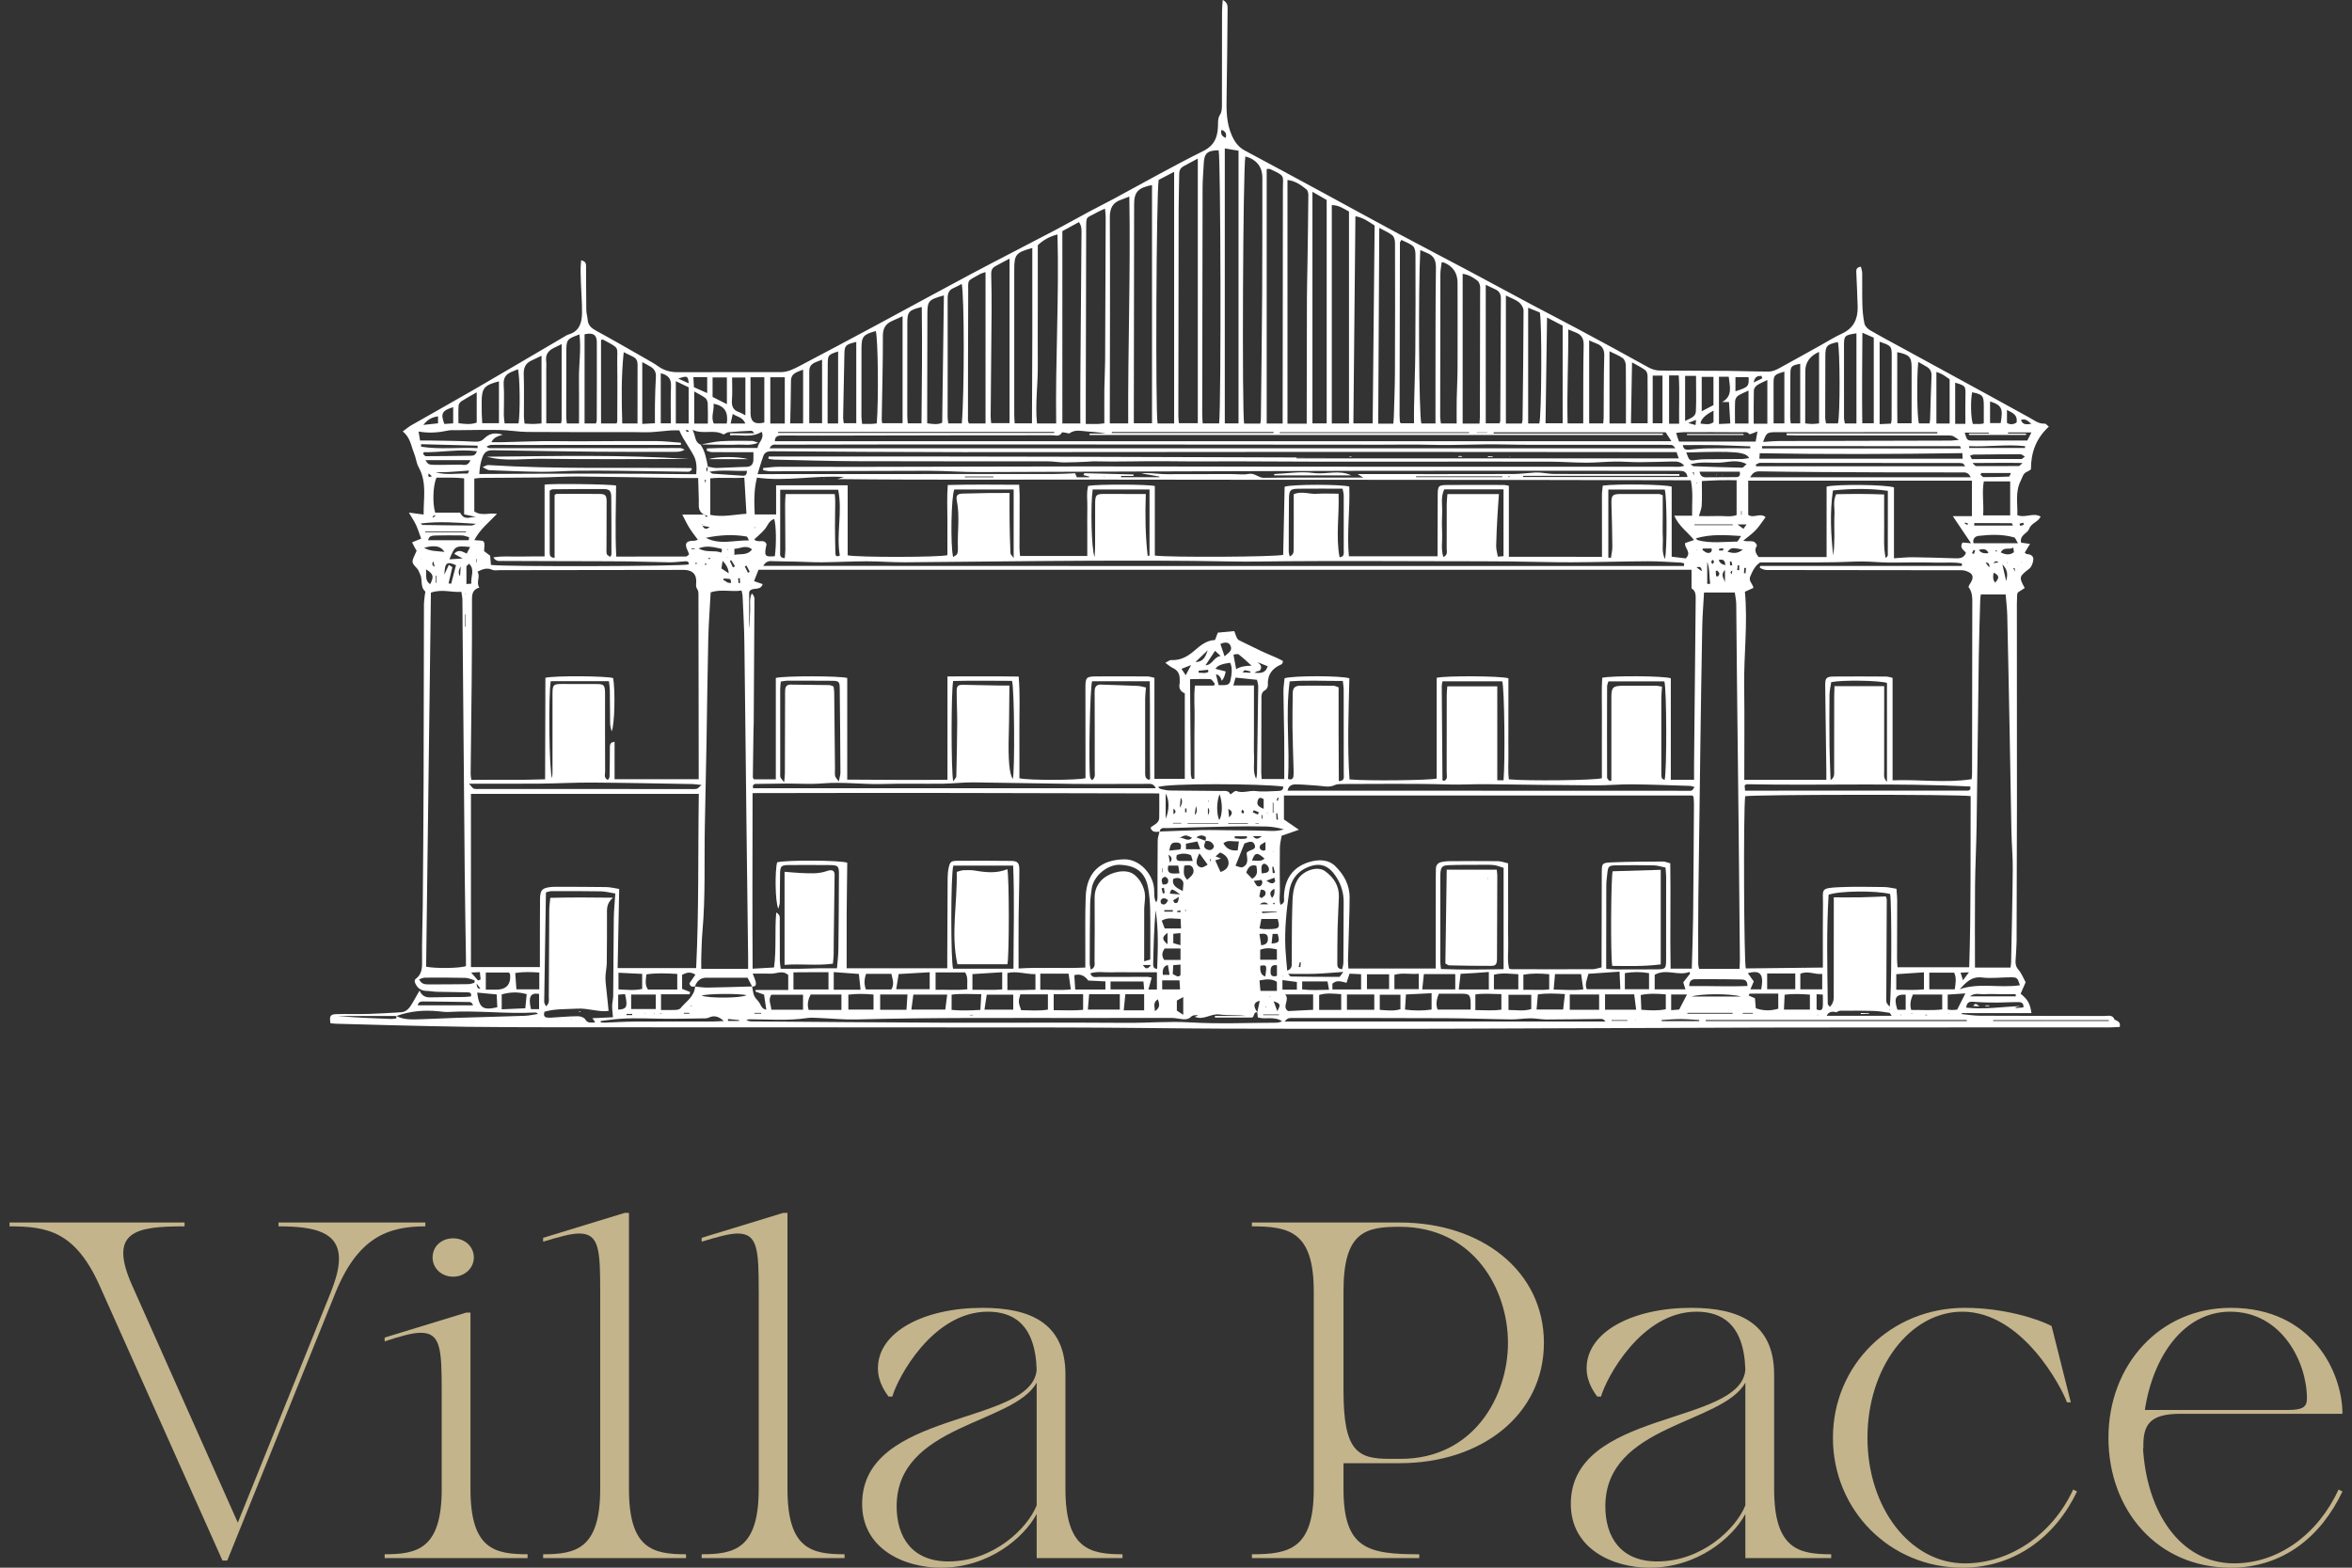 <?xml version="1.0" encoding="UTF-8"?>
<svg id="Livello_1" xmlns="http://www.w3.org/2000/svg" width="96" height="64" viewBox="0 0 96 64">
  <rect x="0" y="0" width="96" height="64" fill="#333333" stroke="none"/>
  <g>
    <path d="M11.371,49.908h5.989v.157c-1.527,0-2.76.45-3.68,2.74l-4.404,10.902h-.196l-5.011-11.215c-.998-2.231-2.153-2.427-3.68-2.427v-.157h7.144v.157c-1.996,0-3.132.196-2.133,2.427l4.306,9.669,3.777-9.356c.235-.587.352-1.037.352-1.409,0-1.096-.979-1.331-2.466-1.331v-.157Z" fill="#c3b48c"/>
    <path d="M21.533,63.452v.157h-5.833v-.157c1.331,0,2.329-.215,2.329-2.662v-3.992c0-1.722-.039-2.388-.861-2.388-.333,0-.822.137-1.468.352v-.157l3.327-1.018h.176v7.202c0,2.447.979,2.662,2.329,2.662ZM17.657,51.337c0-.45.352-.783.842-.783.47,0,.842.333.842.783,0,.431-.372.783-.842.783-.489,0-.842-.352-.842-.783Z" fill="#c3b48c"/>
    <path d="M28.002,63.452v.157h-5.833v-.157c1.331,0,2.329-.215,2.329-2.662v-8.064c0-1.703-.039-2.368-.861-2.368-.333,0-.822.137-1.468.333v-.157l3.327-1.018h.176v11.274c0,2.447.979,2.662,2.329,2.662Z" fill="#c3b48c"/>
    <path d="M34.472,63.452v.157h-5.833v-.157c1.331,0,2.329-.215,2.329-2.662v-8.064c0-1.703-.039-2.368-.861-2.368-.333,0-.822.137-1.468.333v-.157l3.327-1.018h.176v11.274c0,2.447.979,2.662,2.329,2.662Z" fill="#c3b48c"/>
    <path d="M43.488,60.79c0,2.447.998,2.662,2.329,2.662v.157h-3.504v-1.801c-.528.979-1.957,2.192-3.914,2.192-1.487,0-3.21-.763-3.21-2.603,0-3.856,6.948-3.19,7.124-5.48-.059-1.918-1.018-2.368-1.996-2.368-2.251,0-3.68,2.701-3.895,3.464h-.157c-.078-.117-.431-.548-.431-1.155,0-1.487,1.879-2.466,4.267-2.466,1.899,0,3.386.587,3.386,2.72v4.678ZM42.313,61.456v-5.011c-.939,1.703-5.715,1.703-5.715,5.049,0,1.253.626,2.251,2.114,2.251,1.84,0,3.23-1.351,3.601-2.29Z" fill="#c3b48c"/>
    <path d="M54.837,59.734v1.056c0,2.447.998,2.662,3.092,2.662v.157h-6.831v-.157c1.527,0,2.525-.215,2.525-2.662v-8.064c0-2.446-.998-2.661-2.525-2.661v-.157h6.028c3.366,0,5.891,1.996,5.891,4.913,0,2.916-2.525,4.913-5.891,4.913h-2.29ZM54.837,56.778c0,2.466.568,2.779,1.879,2.779h.45c2.995,0,4.384-2.564,4.384-4.737s-1.39-4.737-4.423-4.737c-1.39,0-2.29.196-2.29,2.623v4.071Z" fill="#c3b48c"/>
    <path d="M72.414,60.79c0,2.447.998,2.662,2.329,2.662v.157h-3.504v-1.801c-.528.979-1.957,2.192-3.914,2.192-1.487,0-3.21-.763-3.21-2.603,0-3.856,6.948-3.19,7.124-5.48-.059-1.918-1.018-2.368-1.996-2.368-2.251,0-3.68,2.701-3.895,3.464h-.157c-.078-.117-.431-.548-.431-1.155,0-1.487,1.879-2.466,4.267-2.466,1.899,0,3.386.587,3.386,2.72v4.678ZM71.239,61.456v-5.011c-.939,1.703-5.715,1.703-5.715,5.049,0,1.253.626,2.251,2.114,2.251,1.84,0,3.23-1.351,3.601-2.29Z" fill="#c3b48c"/>
    <path d="M74.814,58.696c0-2.975,2.368-5.304,5.382-5.304,1.585,0,2.995.45,3.543.744l.783,3.112h-.157c-.215-.607-1.82-3.699-4.267-3.699-2.133,0-3.875,2.27-3.875,5.147,0,2.858,1.742,5.128,3.973,5.128,1.859,0,3.582-1.194,4.423-3.014l.157.078c-.861,1.82-2.525,3.112-4.678,3.112-2.955,0-5.285-2.349-5.285-5.304Z" fill="#c3b48c"/>
    <path d="M95.453,60.81l.157.078c-.861,1.82-2.407,3.112-4.56,3.112-2.995,0-4.991-2.349-4.991-5.304,0-2.975,2.094-5.304,4.991-5.304,3.347,0,4.56,2.662,4.56,4.325h-6.596c-1.272,0-1.566.431-1.527,1.448l-.02-.098c.137,2.662,1.527,4.756,3.719,4.756,1.82,0,3.425-1.194,4.267-3.014ZM87.546,57.561h5.832c.607,0,.783-.117.783-.47,0-1.468-1.018-3.542-3.132-3.542-1.898,0-3.151,1.82-3.484,4.012Z" fill="#c3b48c"/>
  </g>
  <g>
    <path d="M86.308,41.622c.094.066.257.071.213.302-.132.006-.275.019-.418.019-3.386.001-6.321.001-9.707.002-1.467 0-2.935 0-4.402.005-4.426.015-8.852.032-13.278.048-.738.003-1.476.001-2.214.001-2.18-.001-4.361.004-6.541-.005-2.204-.009-4.409-.045-6.613-.047-6.898-.008-13.795-.005-20.693-.009-1.191-.001-2.383-.005-3.574-.019-1.04-.013-2.08-.041-3.12-.065-.751-.017-1.503-.039-2.254-.061-.074-.002-.148-.013-.219-.02-.048-.291-.008-.365.243-.372.439-.012.878.004,1.317-.008.437-.012.874-.043,1.311-.067.266-.014.378-.217.495-.411.081-.135.156-.274.27-.474.13.287.326.282.536.275.426-.014.853-.008,1.279-.014.097-.001.193-.016.285-.024.034-.156-.062-.165-.15-.167-.414-.009-.827-.011-1.241-.022-.137-.003-.273-.032-.409-.035-.26-.005-.42-.133-.5-.382.009-.03.007-.082.031-.099.285-.204.277-.488.272-.802-.011-.714.022-1.429.028-2.143.015-1.742.029-3.484.035-5.226.008-2.37.008-4.74.014-7.11 0-.136.024-.273.037-.409.005-.049.032-.123.01-.143-.213-.192-.09-.48-.205-.697-.039-.074-.058-.164-.113-.222-.238-.256-.243-.264-.097-.582.021-.045.04-.091.069-.154-.027-.047-.058-.097-.086-.149-.029-.053-.055-.107-.1-.196.136-.055.254-.102.371-.149-.07-.19-.126-.378-.207-.554-.074-.16-.175-.307-.294-.51.223.029.389.051.602.079-.008-.67.141-1.315-.202-1.929-.095-.17-.11-.382-.185-.565-.126-.304-.153-.653-.466-.898.141-.103.234-.185.338-.245.869-.497,1.744-.985,2.611-1.487,1.202-.697,2.397-1.405,3.596-2.108.076-.044.15-.097.232-.122.445-.132.536-.49.541-.878.005-.412-.03-.825-.046-1.238-.011-.295-.023-.591.009-.908.228.042.201.183.202.296.005.577.002,1.154.01,1.73.002.134.044.267.055.402.019.226.152.34.344.444.681.37,1.352.759,2.025,1.143.174.099.351.197.513.313.235.169.497.237.777.238,1.404.001,2.809-.008,4.213-.002.307.001.557-.136.81-.269,1.042-.547,2.08-1.101,3.117-1.658,1.269-.682,2.53-1.376,3.802-2.053,1.149-.611,2.309-1.202,3.462-1.808.476-.25.944-.516,1.418-.77.331-.177.667-.344.997-.521,1.213-.652,2.411-1.334,3.644-1.945.517-.256.606-.651.608-1.125.001-.144.006-.251.089-.378.067-.103.07-.26.07-.392.005-1.267.002-2.533.004-3.8 0-.143.016-.286.028-.477.19.104.2.226.199.347-.011,1.191-.018,2.381-.04,3.572-.01.552-.019,1.098.214,1.617.116.258.267.473.526.612,1.049.56,2.094,1.125,3.139,1.692,1.046.567,2.087,1.141,3.135,1.704.96.515,1.928,1.016,2.889,1.528.85.453,1.696.914,2.546,1.367.618.33,1.242.647,1.859.979.971.521,1.941,1.044,2.903,1.58.162.091.316.133.495.133.915.002,1.831.005,2.746.013.561.005,1.122.03,1.683.028.13-0.0.27-.056.388-.119.584-.316,1.161-.643,1.741-.965.284-.158.561-.333.856-.468.473-.217.646-.598.637-1.084-.009-.463-.038-.925-.055-1.388-.004-.109-.02-.232.187-.256.019.09.052.179.053.269.006.426-.006.853.007,1.279.008.26.031.522.085.775.022.102.129.212.226.268.432.252.875.486,1.314.726.681.372,1.362.744,2.044,1.116.516.282,1.033.563,1.548.846.538.295,1.075.591,1.611.887.195.108.371.257.618.24.044-.003.092.068.163.124-.519.475-.731,1.061-.729,1.743-.051.032-.1.074-.156.096-.17.065-.183.219-.256.359-.243.471-.122.949-.144,1.413.329.133.645-.121.953.061-.111.228-.384.257-.474.507-.065.181-.391.239-.325.557.096.013.2.027.365.049-.085.139-.148.243-.215.355.03.023.058.063.086.063.151-.003.271.081.264.209-.007.134-.069.309-.168.387-.412.32-.428.337-.183.788-.088.057-.178.114-.279.179-.008.024-.029.058-.031.093-.007.125-.011.25-.011.376.001,2.734.004,5.467.003,8.201-.001,1.855-.007,3.71-.014,5.565-.001.2-.021.4-.029.6-.008.195-.06.384.102.566.129.145.2.342.296.515-.072.166-.14.321-.204.466.299.247.384.403.441.792h-2.842l-.005.041c.248.024.496.066.743.067,1.843.008,3.235.006,5.079.011.151 0.0.339-.069.417.149l-.02.018.016-.022ZM28.669,21.387c-.009.007-.026.016-.025.02.006.018.016.035.025.052.063.118.14.184.296.058-.117-.021-.209-.037-.301-.054 0-.027 0-.053 0-.08.006-.009.012-.017.017-.026l-.013.03ZM29.421,21.537c-.006.007-.011.014-.017.02.004-.008.009-.016.013-.025.006-.007.013-.015.019-.022-.005.009-.01.018-.015.026ZM47.102,41.397c.007-.008.013-.016.02-.024l-.016.028c-.005.007-.011.014-.016.022.004-.009.008-.017.012-.026ZM26.107,41.397c.006-.006.012-.012.018-.018-.005.007-.009.015-.014.022-.006.006-.011.013-.017.019.004-.008.009-.016.013-.023ZM81.646,22.967c-.027 0-.053 0-.08 0q-.076-.116-.214.021c.099-.012.159-.019.218-.026.024 0.0.047.001.071.001.006-.008.011-.016.017-.024-.004.009-.009.019-.013.028ZM25.358,41.397c.007.006.013.011.02.017-.008-.004-.016-.008-.024-.013-.007-.005-.014-.01-.021-.016.008.004.017.008.025.011ZM81.493,23.193l-.019-.023.023.018.015.024-.019-.02ZM82.324,23.343c-.026-.001-.052-.001-.078-.002l-.014-.156c-.018.006-.036.011-.054.017.023.046.046.092.069.138.024-0.0.048-.001.072-.001.005-.007.009-.014.014-.022-.003.009-.006.017-.01.026ZM50.791,26.652l-.014-.014.015.012c.025.025.051.05.076.075.025.025.051.05.076.075.05.024.1.049.15.073l.076.077c.05.025.101.049.151.074.027.025.056.048.08.075.024.026.053.053.064.085.011.033.011.075.002.108-.009.033-.03.07-.058.089-.028.019-.071.015-.106.026-.021.007-.039.023-.1.06.257.015.451.022.539-.268-.142-.057-.284-.114-.427-.171-.05-.025-.101-.05-.151-.074-.025-.026-.051-.052-.076-.077-.05-.024-.1-.049-.15-.073-.025-.026-.05-.051-.074-.077-.025-.025-.05-.051-.075-.076ZM51.167,26.728l-.015-.017.018.014.012.016-.015-.013ZM46.88,40.575c-.006.009-.012.017-.018.026.005-.01.01-.02.014-.03.006-.008.012-.016.017-.023-.004.009-.009.018-.013.028ZM69.154,19.425c.01.007.019.013.029.02-.011-.005-.022-.01-.034-.015-.005-.053-.01-.106-.016-.159-.015.004-.029.009-.044.013l.064.142ZM81.041,22.961c.048.064.095.128.152.204q.04-.198-.148-.2c-.006.009-.013.018-.019.027.005-.011.01-.021.014-.032ZM48.759,33.271q.151-.116.051-.36c-.02.156-.034.26-.047.365-.031.008-.061.016-.017.004-.038.025-.012.008.014-.009ZM18.811,23.117q-.157.246-.033.406c.01-.145.019-.277.029-.409.015-.023.03-.047.009-.015.011-.037.003-.009-.005.018ZM48.158,32.973q.156-.249.033-.408c-.012.143-.023.274-.035.406l-.017.019.019-.017ZM29.722,23.794l-.004-.004c.041.004.082.007.123.011-.011-.055-.011-.149-.037-.157-.084-.025-.177-.019-.267-.025l-.018.051c.067.041.135.082.202.124ZM29.494,22.891c-.006-.006-.012-.011-.018-.017.007.004.015.009.022.013-.018.107-.036.214-.054.319.107.07.196.129.298.196q-.003-.246-.248-.511ZM17.302,22.365c-.007-.006-.014-.013-.021-.019.009.005.017.01.026.015.242.151.513.131.835.169-.155-.235-.341-.232-.519-.227-.107.003-.214.04-.321.062ZM17.754,19.28l-.015-.025.02.02c.437.132.885.047,1.328.058.02 0.0.041-.083.06-.123-.308.022-.588.046-.868.062-.174.009-.349.005-.523.007ZM49.206,34.33c.003-.056.03-.146.005-.163-.113-.08-.235-.087-.379.019.151.056.265.098.38.14-.044.126-.134.269.047.35.122.055.245.032.294-.123-.057-.175-.179-.236-.347-.223ZM19.034,23.117l-.015-.019.019.015v.731c.049-.004.115-.01.201-.017-.035-.287.157-.568-.09-.812-.043.038-.079.07-.115.101ZM51.093,27.176c.021.016.043.032.013.01.036.011.009.003-.017-.005-.175-.156-.342-.323-.529-.462-.053-.039-.165.004-.214.007.042.229.076.411.11.594q.208-.142.637-.144ZM74.948,41.323q-.29-.075-.387.146h2.65c-.042-.057-.064-.119-.094-.123-.219-.033-.44-.069-.66-.076-.449-.013-.898-.01-1.347-.007-.055 0-.11.042-.164.065l.004-.005ZM70.28,16.414l.004.004c.448-.244.322-.635.276-1.037h-.398v1.929c.173-.008.314-.015.463-.022-.02-.326-.037-.607-.054-.875h-.292ZM28.365,40.269c-.11.026-.199.014-.224-.128.076-.11.155-.223.243-.35-.21-.138-.363-.085-.543.004v.576c.125.048.225.087.325.126-.006.032-.011.063-.017.095h-1.169v.641c.216,0,.402.006.588-.003.07-.003.166-.019.204-.066.225-.278.573-.477.598-.889.171.015.342.045.513.043.605-.009,1.211-.03,1.816-.047.027.13.035.269.087.388.048.108.155.187.217.291.064.109.096.242.274.27-.034-.227-.062-.419-.091-.614-.123-.044-.237-.085-.35-.126l.006-.065h1.33v-.61c-.237-.215-.475-.049-.702-.056-.244-.008-.489-.002-.748-.002.04.107.093.219.123.337.027.11 0.0.203-.147.189-.057-.11-.114-.22-.185-.359-.56,0-1.122 0-1.683-0q-.337-0-.465.356ZM16.172,41.473c.316.173.661.145,1.001.137.474-.012.948-.041,1.422-.056.938-.029,1.876-.051,2.814-.084.184-.006.366-.05.549-.076-.045-.052-.082-.061-.118-.059-1.176.064-2.35-.091-3.526-.023-.136.008-.275-.013-.411-.026-.589-.06-1.165-.011-1.724.192h-2.389c.726.066,1.45.094,2.174.12.073.003.146-.011.218-.024.003-0-.006-.066-.009-.101ZM28.891,19.048c.122.02.244.059.365.057.4-.008.799-.038,1.199-.045.188-.003.28-.088.295-.264.008-.097.001-.195.001-.337-.137,0-.259-0-.381 0-.439 0-.878.003-1.317-.002-.069-.001-.139-.038-.208-.059l.012-.092c.681-.031,1.364-.014,2.062-.018.027-.237.296-.371.171-.66-.419.259-.858.108-1.287.144-.001-.027-.003-.055-.004-.082h.983c-.037-.073-.08-.106-.122-.104-.311.015-.623.031-.933.059-.074.007-.17.107-.211.084-.384-.211-.806.019-1.25-.18.136.249.079.5.325.6l-.004-.005c.195.271.242.592.307.908q-.116.082-.03.215c.008-.073.017-.147.025-.22ZM51.323,41.328c-.187-.03-.102.216-.241.214h-1.493c-0-.022-0-.044-.001-.067h1.269c-.363-.049-.729-.011-1.084-.06-.347-.048-.648.251-1.008.094.058-.024.101-.042.145-.06-.109-.014-.23-.008-.292.056-.115.119-.241.115-.38.1-.136-.015-.272-.048-.408-.048-1.228-.003-2.456-0-3.683.001-3.068.004-6.135-.022-9.203.061-.498.013-.998-.041-1.497-.06-.175-.007-.354-.022-.525.004-.773.116-1.548.051-2.323.048-.046-0-.091.015-.137.024.081.055.155.062.228.063,2.581.018,5.161.043,7.742.052,2.519.009,5.038-.013,7.557.007.863.007,1.721-.071,2.589-.019,1.174.071,2.355.017,3.533.013.075-0.0.149-.036.223-.056-.326-.224-.687-.064-.994-.16-.008-.075-.015-.142-.022-.209.033-.154.065-.308.1-.47-.257.061-.281.217-.094.473ZM58.842,10.701c-.008-.005-.015-.01-.023-.014.009.003.018.007.027.01-.019.161-.054.323-.055.484-.006,1.943-.007,3.887-.008,5.83-0.0.095.02.19.029.276h.644c0-.34-.005-.653.001-.965.008-.426.033-.851.035-1.277.005-1.166.001-2.332 0-3.498q-0-.593-.541-.823c-.034-.014-.073-.015-.11-.023ZM43.641,17.694l.004.004c-.105-.015-.284-.072-.302-.039-.105.187-.266.109-.4.109-1.103.006-2.206.002-3.309.003-2.031.003-4.062.008-6.093.012-.539.001-1.078-.001-1.617-.004-.158-.001-.294.016-.299.232h36.595c-.104-.161-.175-.27-.234-.362h-7.021l-0.0.048h6.906c-0.0.021-0.0.042-0.0.062h-23.4c-.001-.02-.002-.039-.002-.059h.675c-.337-.067-.674-.069-1.007-.11-.187-.023-.343-.001-.493.103ZM28.744,21.006c.032.036.064.073.097.109.013-.017.025-.034.038-.051-.046-.018-.093-.035-.139-.053-.163-.085-.224-.221-.218-.4.005-.15-.002-.301-.006-.451-.005-.208-.013-.416-.02-.645-.254,0-.464.003-.674-0-1.403-.021-2.805-.05-4.208-.062-.538-.005-1.076.033-1.614.04-.79.01-1.579.009-2.369.016-.084.001-.168.018-.272.029v1.34c.298.206.613.042.926.101-.328.345-.699.633-.924,1.071.166.023.344.001.383.064.057.092.015.246.015.385.079.06.167.126.247.187.012.14.022.261.032.376.529.08,7.812.059,8.075-.02.01-.136-.087-.131-.175-.126-.2.011-.399.042-.598.04-.551-.006-1.102-.031-1.653-.037-.901-.009-1.802-.007-2.703-.01-.827-.003-1.654-.004-2.481-.009-.115-.001-.249.037-.368-.145.38-.066.724-.026,1.063-.034.346-.008.692-.004,1.03-.005v-2.929c.169-.053,2.701-.023,2.919.036-.009.959-.043,1.918.006,2.899.974,0,1.912.001,2.849-.003.039-0.0.077-.052.124-.085-.021-.057-.034-.105-.055-.147-.147-.29-.073-.414.243-.41.061.001.123-.028.171-.04-.129-.179-.252-.33-.353-.495-.101-.162-.18-.338-.283-.534h.897ZM19.485,23.343l-.015-.022.019.018c.135.207-.074.431.076.648-.269.079-.3.258-.3.476.002,1.125-.003,2.25-.013,3.375-.011,1.253-.029,2.505-.042,3.758-.001.071.016.143.028.243,1.001-.016,1.984.014,3.011-.024.004-1.415.008-2.786.012-4.145.408-.093,2.505-.074,2.765.013.089.469.066,1.914-.061,2.173-.036-.112-.06-.227-.062-.343-.007-.451-.006-.903-.012-1.354-.002-.108-.022-.217-.037-.349h-2.374c-.099.541-.068,3.688.054,3.963.017-.118.017-.237.017-.356-0-1.028-.002-2.056-0-3.085.001-.381.036-.411.404-.409.464.002.928.003,1.391.003.301 0.0.34.039.35.347.002.075 0.0.15 0.0.226 0,1.003-.002,2.006.003,3.009.001.108-.065.252.115.334.026-.049.064-.089.065-.13.009-.398.015-.795.014-1.193-0-.121.01-.216.192-.233v1.525h3.434c0-.218 0-.414-0-.61-.003-2.27-.005-4.539-.01-6.809-0-.11.013-.245-.042-.325-.066-.096-.059-.169-.051-.271.029-.349-.154-.531-.504-.53-2.508.004-5.016.007-7.524.01-.1 0-.214.024-.298-.015-.227-.105-.414-.013-.606.081ZM47.332,33.953c-.144.004-.306.051-.372-.166.136-.119.351-.178.355-.399.007-.321.002-.642.002-.997-5.55-.017-11.06-.027-16.6-.013-.001,2.426-.013,4.799.002,7.169.332-.019.615-.035.874-.05.102-.754.023-1.487.09-2.245.179.1.142.221.143.327.002.552.001,1.104.005,1.655.001.096.021.191.035.316.283,0,.542.003.801-.001.25-.003.501-.016.751-.02.254-.004.508-.001.745-.001.021-.267.053-.513.057-.759.013-1.028.018-2.056.023-3.085.002-.326-.037-.364-.371-.367-.552-.005-1.104-.004-1.655-.002-.33.001-.372.039-.378.363-.008.389-.002.778-.011,1.166-.002.085-.04.17-.061.255-.138-.322-.136-1.589-.046-1.895.382-.1,2.58-.088,2.861.016-.008.712-.02,1.423-.024,2.134-.004.71-.001,1.421-.001,2.175h4.107c0-.185-0-.321 0-.458.004-1.074.007-2.148.015-3.222.001-.137.012-.276.04-.41.052-.252.096-.295.352-.297.727-.006,1.455-.005,2.182.004.284.004.352.07.353.369.001.639-.024,1.278-.03,1.917-.006.699-.001,1.398-.001,2.105.909-.057,1.806.008,2.724-.037,0-.21-.001-.371 0-.533.003-.79-.015-1.581.016-2.37.04-1.01.632-1.509,1.59-1.515.594-.004,1.149.578,1.201,1.194.016.188-.021.387.087.564.038-.069.051-.136.051-.204.003-.777.001-1.555.009-2.332.001-.119.05-.238.076-.357.574-.02,1.147-.047,1.721-.059.374-.008.748.004,1.123.007.438.004.876.004,1.313.014.305.007.611.049.916-.052-.236-.064-.474-.109-.714-.115-.489-.012-.978-.009-1.467-0-.864.016-1.728.04-2.591.065-.115.003-.267-.046-.296.144ZM69.042,24.026v-.767H30.961c-.07.177-.127.32-.184.466.143.049.242.083.352.121-.094.31-.456.087-.551.323v1.485c.036-.237.023-.475.039-.711.016-.237-.046-.483.069-.719.065.069.108.142.108.215-.007,1.69-.019,3.381-.03,5.071-.001.1-.007.2-.009.301-.01.638-.02,1.277-.027,1.915-0.0.032.03.064.044.09h.894v-4.14c.381-.091,2.627-.084,2.915.002v4.149c1.363.007,2.707.019,4.091.007v-4.22c.983-0,1.926-.01,2.907.006.061.729.026,1.416.029,2.102.004.686.001,1.373.001,2.051.4.088,2.39.083,2.697-.005,0-.117 0-.241-0-.365-.001-1.116-.003-2.232-.003-3.348-0-.391.04-.438.426-.441.702-.006,1.404-.003,2.107.001.082 0.0.164.031.283.055v4.125h1.24v-3.49c-.168-.07-.257-.2-.211-.401.011-.048.001-.1.003-.15.007-.219-.065-.388-.28-.484-.096-.043-.177-.119-.308-.21.115-.057.177-.117.236-.114.379.023.673-.143.949-.381.246-.213.499-.426.845-.438.042-.111.077-.201.114-.3.231-.022.451-.042.672-.063.124.352.128.344.266.409.281.132.557.276.838.408.214.1.433.188.649.284.083.037.163.082.232.117-.01.057-.009.071-.015.081-.013.021-.025.049-.045.058-.382.159-.581.431-.554.858.004.063-.048.161-.102.189-.19.099-.16.267-.161.426-.004.978-.006,1.956-.008,2.934-0.0.085.01.17.017.274h.922c0-.565.005-1.113-.001-1.661-.007-.639-.028-1.278-.032-1.917-.001-.184.031-.368.047-.537.374-.108,2.288-.107,2.644.003-.03,1.368-.088,2.75.006,4.128.699.068,3.308.038,3.558-.035v-4.112c.342-.089,2.589-.081,2.928.018,0,.334 0.0.681-0,1.029-0.0.339-.001.677-.001,1.016-0.0.351-.004.702.001,1.053.005.345-.024.692.016,1.028.758.074,3.534.041,3.798-.045,0-.459,0-.922,0-1.385 0-.451-.002-.903.001-1.354.003-.458-.018-.918.014-1.363.441-.091,2.491-.077,2.799.021v4.143h.949c0-.214-.002-.425 0-.635.021-2.231.043-4.462.066-6.694.002-.192.013-.382-.168-.479ZM68.174,35.241c.024,1.453-.014,2.874.014,4.303h.865c.018-.7.046-1.411.054-2.122.017-1.529.024-3.058.034-4.588.001-.1-.01-.2-.017-.299-.001-.01-.013-.02-.021-.029-.008-.01-.017-.018-.029-.03h-16.668v.98c.174.119.359.246.611.418-.27.094-.465.161-.705.245-.023.146-.07.314-.072.483-.009.586-.007,1.173.001,1.759.002.188-.045.384.025.577.201-.078.136-.216.14-.334.025-.726.367-1.209,1.027-1.411.374-.114.78-.116,1.065.164.35.342.596.771.588,1.296-.003.175-.002.351-.007.526-.019.676-.041,1.352-.058,2.028-.003.109.01.219.016.332h3.564c0-.169-0-.304 0-.44.001-1.091.001-2.181.002-3.272 0-.113.005-.226.004-.338-.002-.181.09-.279.265-.304.074-.011.149-.027.223-.027.677-.004,1.354-.01,2.031-.002.141.002.282.056.43.089,0,.391-0.0.74 0,1.09 0.0.364 0.0.727.001,1.091 0.0.351-.008.702.003,1.053.011.357-.048.719.036,1.063.049.013.073.025.097.025,1.102.002,2.203.005,3.305 0.0.117-0.0.234-.046.372-.075,0-.16-0-.284 0-.408.002-1.141.005-2.282.008-3.423.001-.412.001-.438.398-.455.7-.031,1.402-.03,2.103-.035.084-.001.168.04.293.072ZM71.221,24.154c.121,1.304-.047,2.577-.03,3.852.017,1.287.004,2.574.004,3.83h3.349c0-.154.001-.275-0-.397-.016-1.14-.033-2.28-.046-3.42-.004-.351.036-.397.381-.4.702-.007,1.404-.003,2.106.001.081 0.0.162.032.263.053v4.183c1.089-.044,2.156.12,3.228-.047.007-.087.016-.149.016-.21.002-.674.002-1.348.003-2.022.002-1.605.005-3.209.006-4.814 0-.283.028-.573-.156-.801.021-.048.027-.073.041-.093.213-.304.161-.475-.185-.573-.082-.023-.173-.017-.26-.017-2.532-.004-5.064-.006-7.596-.009-.1-0-.202.007-.3-.007-.074-.011-.143-.052-.215-.079.005-.027.009-.054.014-.081h8.231c.002-.033.003-.065.004-.098-.322-.067-.654-.028-.981-.036-.351-.009-.702-.009-1.053-.009-.337-0-.674.012-1.011.005-.338-.007-.675-.041-1.013-.043-.35-.002-.7.022-1.05.029-.338.007-.677.009-1.015.011-.351.001-.702-.001-1.053-.001-.337-0-.673-0-1.059-0-.188.111-.31.334-.408.581-.074.185.106.288.133.459-.119.054-.23.104-.346.156ZM44.379,22.696c0-.349-0-.662 0-.974 0-.326-.006-.652.002-.978.008-.306-.044-.619.034-.909.437-.074,2.464-.062,2.721.007v2.838c.592.08,4.973.058,5.239-.03.02-.927.04-1.861.059-2.78.334-.106,2.36-.1,2.639-.005.034.944-.105,1.89-.016,2.844h3.619c0-.137-0-.248 0-.359.002-.715.001-1.429.006-2.144.003-.376.028-.404.411-.407.765-.006,1.53-.003,2.295-.001.059 0.0.117.02.199.034v2.897c1.272.004,2.517.005,3.8.003,0-.187 0-.322-0-.458-.001-.69-.005-1.379-.002-2.069 0-.131.024-.261.035-.381.634-.08,2.542-.048,2.812.042v2.859c.202.025.405.05.572.071.264-.254-.063-.412-.023-.627.11-.038.223-.076.362-.124-.264-.33-.613-.556-.805-.991h.728c-.012-.501.051-.961-.052-1.447-3.885-.007-7.742-.018-11.599-.019-3.869-.002-7.738.001-11.607-.008-3.854-.009-7.709.021-11.631-.021.135-.042.203-.063.271-.084-1.191-.08-2.363.192-3.551.023-.134.524-.113,1.003-.092,1.505h.873v-1.192h2.921v2.859c.395.087,3.76.085,4.071-.007,0-.467-.001-.942 0-1.418.002-.472-.026-.945.015-1.445.994-.026,1.938-.014,2.914-.01.008.184.019.319.019.453-.001.715-.006,1.43-.006,2.144-0.0.107.016.213.024.311h2.743ZM25.209,39.522h3.205c.117-2.353.072-4.725.109-7.112h-9.301v7.069h2.814c0-.148-0-.271 0-.394.001-.79 0-1.579.006-2.369.003-.383.078-.462.448-.506.05-.006.1-.008.15-.007.702.002,1.404 0,2.106.011.169.003.338.048.527.076-.021,1.082-.042,2.128-.063,3.233ZM77.406,36.285c.012.175.031.323.031.47-0.0.79-.006,1.58-.007,2.37-0.0.12.013.239.02.364h2.926c.076-2.349.048-4.672.059-6.988-.486-.078-8.892-.066-9.203.005-.077.59-.051,6.748.025,7.029,1.039-.011,2.073-.023,3.145-.035,0-.18-0-.315 0-.451.001-.715-.005-1.43.005-2.144.008-.592-.137-.65.662-.686.613-.028,1.229-.013,1.843-.006.158.002.315.044.496.071ZM30.536,39.551c0-.156.001-.292-0-.428-.023-1.854-.048-3.708-.069-5.562-.029-2.456-.052-4.912-.085-7.368-.009-.626-.046-1.251-.073-1.876-.003-.059-.023-.118-.041-.208-.427.063-.849-.069-1.261.075-.035.655-.083,1.278-.098,1.902-.033,1.415-.047,2.831-.072,4.246-.02,1.127-.046,2.254-.068,3.381-.028,1.439.03,2.881-.098,4.318-.03.336-.035.675-.047,1.013-.006.159-.001.319-.001.508h1.914ZM69.552,24.191c-.026.49-.065.95-.073,1.409-.031,1.627-.054,3.255-.077,4.882-.029,2.079-.058,4.158-.082,6.236-.01.877-.006,1.754-.005,2.631 0.0.07.024.139.037.204h1.648c.006-.141.017-.263.016-.385-.016-1.778-.032-3.557-.051-5.335-.023-2.117-.049-4.234-.072-6.351-.01-.94-.014-1.879-.026-2.819-.002-.155-.038-.31-.059-.474h-1.255ZM68.426,18.458c-.155,0-.28 0-.405-0-4.778-.003-9.556-.01-14.334-.009-4.79 0-9.581.012-14.371.01-2.608-.001-5.216-.02-7.824-.037-.16-.001-.279.042-.332.185-.089.239-.157.487-.239.748.214,0,.373 0.0.533,0,3.862-.001,7.724-.002,11.587-.005.274-0.0.547-.019.844-.03.016.041.042.105.065.163h.508c0-.009 0-.018 0-.027-.077-.02-.155-.04-.239-.062.024-.038.038-.076.05-.076.665.015,1.33.033,1.996.051-0.0.02-0.0.041-0.0.061h-.509c0.0.017 0.0.035.001.052h1.564c.001-.009.002-.018.003-.026l-.738-.13c.279-.032.548.007.818.024.237.015.476.005.715.006.238 0.0.477 0.0.715-0s.477-.002.715-.002.477-0.0.715-0.0.483.034.713-.008c.241-.044.383.163.608.16.99-.015,1.981-.008,2.972-.009.346-0.0.693-0,1.088-0-.101-.062-.154-.094-.234-.143.249,0,.459 0.0.668,0,1.894-0,3.787.003,5.681-.003.299-.001.597-.043.896-.062.087-.005.175.002.262.009.174.015.347.05.521.051,1.58.004,3.16.003,4.74.003.122 0.0.244,0,.367,0l-0.0.073h-6.379c0.0.016 0.0.032 0.0.048h6.711c-.036-.23-.176-.253-.359-.253-4.276.002-8.553-.009-12.829-0-5.252.01-10.504.038-15.756.052-.673.002-1.345-.052-2.018-.052-2.157.001-4.313.015-6.47.021-.1 0-.201-.032-.301-.049l.006-.086c.208-.018.417-.05.625-.05,1.091-.003,2.182.004,3.273.003,3.097-.005,6.195-.016,9.292-.018,2.847-.001,5.693.009,8.54.011,5.216.003,10.433.003,15.649.003.062,0,.125-.022.219-.039-.164-.192-.341-.178-.514-.175-.437.008-.874.026-1.311.027-.337.001-.674-.029-1.01-.025-.388.005-.775.046-1.162.045-.512-.001-1.025-.041-1.537-.042-2.195-.004-4.389 0-6.584.001-1.003 0-2.006.001-3.01-.001-.991-.002-1.981-.009-2.972-.012-1.003-.002-2.007.008-3.01-.005-1-.013-1.999.031-2.999.004-.087-.002-.175.013-.262.016-.312.011-.624.03-.935.029-.224-.001-.448-.044-.672-.044-2.62-.004-5.239.003-7.859-.007-1.102-.004-2.204-.041-3.306-.064-.081-.002-.161-.021-.241-.033.001-.031.002-.062.004-.093,7.724-.011,15.447.017,23.172.043h-1.622c0.0.011.001.022.001.033h15.6c-.03-.084-.054-.153-.09-.254ZM17.588,24.193c-.065,5.107-.13,10.194-.195,15.273.425.078,1.336.064,1.625-.022,0-.117.002-.24-0-.364-.017-1.152-.039-2.304-.05-3.455-.032-3.356-.059-6.712-.087-10.068-.003-.363-.001-.727-.008-1.09-.002-.094-.025-.188-.042-.306-.411.032-.792-.124-1.242.033ZM80.848,24.269c-.01.098-.021.17-.023.242-.021.776-.048,1.553-.059,2.329-.032,2.293-.054,4.586-.088,6.878-.012.814-.056,1.627-.064,2.441-.011,1.111-.003,2.222-.003,3.342h1.45c.011-.087.024-.147.025-.207.024-1.265.056-2.53.067-3.795.005-.512-.043-1.024-.054-1.537-.027-1.278-.044-2.555-.068-3.833-.032-1.665-.064-3.331-.102-4.996-.006-.283-.043-.566-.066-.865h-1.013ZM80.45,22.178c-.252-.374-.476-.708-.743-1.106h.779v-1.449h-9.13v1.395c.226.16.48-.103.709.094-.138.185-.255.373-.404.531-.142.151-.317.27-.508.428.214.076.465-.083.56.206-.14.195-.019.352.067.464h2.775v-2.875c.421-.106,2.447-.083,2.75.033v2.892c.285-.016.532-.045.779-.042.563.006,1.126.025,1.689.043.195.006.381.01.471-.222-.083-.117-.281-.198-.141-.422.092.008.195.017.346.03ZM27.792,18.076c-.001.029-.001.057-.002.086-.197,0-.395-0-.592 0-2.031.001-4.062.003-6.092.003-.351 0-.702-.008-1.053-.003-.066.001-.131.046-.197.071.069.058.118.064.166.064,2.357-.001,4.713-.003,7.07-.005.226-0.0.451-.007.677 0.0.06.002.119.043.178.066-.131.078-.251.088-.372.088-1.053 0-2.106.006-3.159-.004-1.416-.013-2.831-.038-4.247-.061-.225-.004-.381.016-.481.291-.084.229-.109.439-.126.679,2.967-.018,5.904-.026,8.856.009.022-.258.024-.523-.104-.761-.136-.252-.299-.49-.445-.737-.052-.088-.09-.184-.143-.292-.102,0-.227-.008-.351.002-.271.02-.542.057-.814.071-.225.011-.451-.001-.676-.002-1.452-.001-2.904.004-4.355-.007-.374-.003-.747-.073-1.121-.08-.601-.011-1.203.004-1.805.009-.1.001-.204-.01-.3.011-.389.083-.779.121-1.219.043.022.133.04.244.06.366.142,0,.242-.002.341 0.0.626.013,1.253.013,1.878.048.169.01.279-.013.398-.129.222-.216.434-.251.758-.158-.168.062-.359.089-.463.309.169,0,.306.003.443-.001.561-.014,1.123-.035,1.684-.043.437-.006.874.008,1.311.007,1.088-.003,2.177-.015,3.265-.01.344.001.688.044,1.031.068ZM48.89,6.473c-.233.125-.408.218-.582.314-.12.066-.176.164-.177.306-.003.475-.022.95-.023,1.426-.006,2.821-.009,5.642-.012,8.463-0.0.096.013.192.021.296h.773V6.473ZM51.441,17.293c.012-.089.023-.137.023-.185.019-1.705.042-3.409.053-5.114.01-1.58.006-3.16.008-4.74q.001-.577-.518-.809c-.056-.025-.117-.039-.176-.058-.097.472-.142,10.524-.048,10.905h.658ZM53.335,17.293c0-.178-0-.325 0-.473.003-1.565.004-3.13.009-4.695.002-.451.016-.901.022-1.352.014-.938.029-1.876.036-2.814.001-.079-.027-.188-.082-.232-.22-.173-.448-.343-.77-.38v9.947h.784ZM49.761,17.285c.087-.923.064-10.845-.021-11.151-.466.01-.59.125-.608.552-.014.325-.046.65-.047.975-.008,3.069-.012,6.139-.015,9.208-0.0.134.011.268.018.416h.674ZM68.735,23.105c.002-.035.004-.07.006-.105-.045-.011-.09-.03-.135-.032-.449-.021-.898-.057-1.347-.055-1.039.005-2.079.039-3.118.042-.839.003-1.678-.026-2.517-.034-.863-.008-1.726-.008-2.59-.009-2.178-.003-4.355-.018-6.533-0-.751.006-1.499.025-2.251.01-2.017-.04-4.035-.037-6.053-.029-2.418.01-4.836.046-7.254.062-.526.004-1.051-.041-1.577-.04-.6.001-1.2.034-1.801.04-.363.004-.725-.02-1.088-.028-.298-.007-.597-.006-.894-.017-.148-.006-.297-.034-.43.191,12.559.002,25.071.014,37.582.006ZM47.924,17.286V7.014c-.233.121-.441.23-.632.33-.097.631-.134,9.551-.043,9.943h.675ZM47.021,7.555c-.571.109-.73.289-.73.782-.004,2.793-.008,5.586-.012,8.379-0.0.183-0.0.366-0.0.563h.742V7.555ZM46.049,17.285c-.014-3.107.1-6.169.046-9.263-.139.055-.229.096-.323.127-.358.118-.475.347-.473.735.015,2.671.002,5.342-.001,8.013-0.0.122-0.0.243-0.0.388h.751ZM51.702,6.898v10.391h.651c0-.132-0-.242 0-.351.004-3.08.008-6.16.01-9.24 0-.548.11-.5-.526-.798-.02-.009-.048-.001-.135-.001ZM45.075,17.281c0-.501-.004-.949.001-1.398.005-.388.029-.776.031-1.163.01-1.954.017-3.908.023-5.862 0-.105-.017-.209-.028-.342-.129.06-.221.096-.307.144-.485.275-.458.115-.461.73-.008,2.355-.012,4.711-.017,7.066-.001.271-0.0.541-0.0.852.161,0,.334.003.507-.001.085-.002.169-.017.25-.026ZM49.992,6.058v11.228h.56V6.153c-.197-.033-.365-.061-.56-.094ZM56.108,9.209c-.249-.164-.467-.329-.785-.379-.028,2.826-.055,5.633-.083,8.455h.787c.027-2.7.053-5.375.08-8.076ZM54.359,8.373v8.915h.702v-8.652c-.217-.115-.406-.261-.702-.263ZM42.359,10.013c0,.852 0,1.653-0,2.453-0.0.814-.007,1.628 0,2.442.007.793-.113,1.587-.033,2.379h.783c-.036-2.576.124-5.129.054-7.715-.345.087-.594.239-.805.44ZM44.095,17.287c0-.632-.004-1.221.001-1.809.014-1.955.032-3.91.046-5.865.001-.18.026-.367-.104-.546-.236.129-.453.247-.677.369v7.851h.734ZM53.569,7.83v9.456h.581v-9.122c-.18-.104-.351-.201-.581-.334ZM31.411,18.302h36.968c-.053-.094-.115-.137-.178-.139-.326-.007-.652-.004-.978-.004-.978-0-1.956 0-2.934-.001-.978-.002-1.956.01-2.934-.013-.975-.023-1.948.044-2.922.015-.689-.02-1.379-.005-2.068-.005-4.225-.003-8.451-.007-12.676-.009-2.482-.001-4.965-.001-7.447 0-1.505.001-3.009.004-4.514.008-.105 0-.229-.041-.317.147ZM42.135,10.123c-.67.186-.736.267-.737.876-.001,1.981-.001,3.961-0,5.942 0.0.109.011.219.018.341h.705c.014-2.399.021-4.772.014-7.159ZM56.87,17.294c.009-.117.019-.202.021-.287.017-.588.042-1.175.045-1.763.008-1.778.008-3.556.003-5.334-0-.103-.035-.242-.106-.301-.138-.114-.313-.183-.536-.305-.015,2.707-.029,5.34-.043,7.991h.616ZM41.205,10.56c-.223.118-.411.211-.593.316-.116.067-.16.169-.155.314.015.513.019,1.027.016,1.54-.01,1.427-.026,2.855-.038,4.282-.001.084.014.168.022.263h.749v-6.716ZM57.715,17.281c0-.242-.004-.452.001-.661.016-.763.045-1.526.052-2.289.011-1.316.01-2.631.006-3.947-0-.115-.026-.27-.101-.335-.134-.114-.315-.173-.475-.255-.036.068-.058.09-.058.111-.006,2.343-.011,4.686-.015,7.029-0.0.1.009.2.015.299.001.01.013.02.021.029.008.009.018.017.019.018h.534ZM57.971,10.21c-.088,1.632-.054,6.774.043,7.078h.577c0-.572-.001-1.119 0-1.666.003-1.564-.003-3.129.018-4.693.004-.313-.094-.501-.377-.608-.081-.031-.16-.067-.261-.111ZM40.226,17.288v-6.181c-.088.032-.162.048-.226.083-.556.309-.478.201-.481.761-.008,1.739-.008,3.477-.01,5.216-0.0.034.02.068.036.121h.68ZM60.388,17.292c.006-.101.014-.174.015-.247.004-1.726.008-3.452.011-5.178 0-.075.009-.153-.01-.224-.018-.068-.052-.148-.105-.188-.175-.13-.36-.247-.599-.275v6.112h.688ZM69.165,32.131c-.084-.023-.129-.045-.174-.047-.788-.024-1.577-.057-2.365-.064-.512-.005-1.024.045-1.536.042-1.478-.008-2.957-.03-4.435-.048-.509-.006-1.015.027-1.527.012-1.453-.044-2.908-.02-4.363-.019-.098 0-.206.005-.292.046-.235.11-.468.032-.702.02-.298-.016-.595-.051-.892-.051-.137 0-.289.047-.324.256.311,0,.598-0.0.885 0,5.128.002,10.256.003,15.385.005.075 0.0.154.011.223-.01.041-.012.066-.076.118-.142ZM25.116,36.478c-.211-.033-.403-.087-.596-.09-.673-.012-1.347-.008-2.02-.007-.058 0-.117.026-.217.05-.025,1.496-.05,2.983-.071,4.47-.001.052.04.105.071.18.16-.122.116-.269.117-.396.008-1.178.01-2.355.019-3.533.001-.158.026-.315.042-.498.846-.022,1.652-.017,2.561-.006-.285.241-.246.483-.247.717-.002.652.001,1.303-.009,1.955-.003.197-.054.394-.054.592 0.0.21.035.421.055.631.022.227.046.454.074.727-.411.056-.842-.12-1.284-.093-.446.028-.897-.002-1.334.126-.037.122-.029.22.104.238.11.015.224-.002.336-.008.311-.017.623-.046.934-.046.1 0.0.248.052.291.128.093.164.226.126.357.131.015.001.031-.018.044-.025-.029-.04-.056-.078-.111-.153.304-.014.571-.026.841-.039-.014-.181-.035-.325-.033-.469.002-.136.042-.271.043-.406.01-1.053.011-2.105.024-3.158.004-.311.036-.622.061-1.018ZM39.257,17.286c.106-1.211.106-5.192-.003-5.695-.116.059-.222.122-.334.169-.189.08-.241.217-.24.417.005,1.616-.001,3.233-.002,4.849-0.0.083.017.166.028.259h.552ZM62.115,17.29c.015-.068.029-.103.03-.139.017-1.49.037-2.979.041-4.469 0-.116-.091-.264-.185-.34-.136-.11-.315-.168-.536-.279v5.226h.651ZM36.84,12.91c-.154.069-.289.13-.424.191-.264.118-.381.294-.38.611.004,1.138-.03,2.276-.048,3.415-.001.047.013.094.021.151h.831v-4.367ZM47.175,32.179c-.098-.215-.252-.177-.378-.178-.99-.002-1.981.011-2.971.001-1.366-.014-2.731-.049-4.097-.062-.412-.004-.825.049-1.238.054-.815.01-1.631-.013-2.445.012-.822.025-1.639-.094-2.462-.025-.498.041-1.002.005-1.504.007-.389.001-.777.006-1.166.014-.096.002-.219-.013-.174.178h16.435ZM38.526,12.06c-.629.175-.672.228-.673.75-.002,1.263-.005,2.526-.008,3.789-0.0.22-0.0.441-0.0.682.214.027.428.067.612-.026.023-1.74.046-3.448.069-5.194ZM60.643,11.626v5.656h.56c.017-.051.032-.074.032-.097.008-1.667.014-3.333.025-5.0.001-.17-.058-.29-.208-.364-.12-.059-.241-.115-.409-.195ZM61.372,35.43c-.136-.04-.262-.097-.392-.112-.186-.021-.376-.013-.564-.012-.426.002-.853-.002-1.279.014-.275.011-.326.075-.346.34-.004.05-.002.1-.002.15-.001,1.154-.002,2.307-.001,3.461 0.0.084.016.168.027.287.86.036,1.702.024,2.556.007v-4.136ZM63.145,12.963c-.021,1.467-.041,2.885-.062,4.318h.699v-3.985c-.196-.102-.392-.205-.637-.333ZM74.687,41.106c.182-.185.159-.364.159-.534.003-1.229.002-2.457.003-3.686 0-.072,0-.143,0-.252.374,0,.723.005,1.071-.001.356-.007.711-.024,1.051-.037.025.07.04.094.04.117-.005,1.329-.012,2.658-.019,3.986-0.0.075-.01.154.01.224.016.057.071.102.125.176.084-.324.092-4.225.021-4.602-.576-.144-2.076-.134-2.511.031-.09,1.473-.052,2.963-.034,4.453 0.0.031.039.061.083.125ZM37.622,12.532c-.532.132-.587.195-.588.652-.002,1.265-.003,2.53-.002,3.796 0.0.097.012.193.02.302h.56c.017-1.597.033-3.167.011-4.749ZM38.911,35.338c-.11.395-.105,3.9-.01,4.208h2.465c.002-1.415.045-2.799-.012-4.208h-2.443ZM65.561,39.554c.179.01.302.023.424.023.539.001,1.078-.001,1.616-.004.38-.002.403-.022.404-.406.003-1.128.003-2.256.001-3.383-0-.11-.016-.22-.027-.366-.166-.033-.321-.086-.478-.09-.501-.011-1.002-.009-1.504-.002-.34.004-.359.027-.395.353-.018.161-.039.324-.039.486-.004,1.002-.003,2.005-.004,3.007-0.0.111-0.0.222-0.0.382ZM58.878,27.813c-.013.075-.032.134-.031.194.008,1.277.018,2.554.029,3.832 0.0.01.013.022.023.028.01.006.024.006.051.011.156-.077.097-.232.098-.356.004-1.053.001-2.107.003-3.16 0-.108.014-.216.023-.344h2.04v3.837h.255c.07-.805.037-3.743-.053-4.041h-2.436ZM35.786,17.284c.08-.962.051-3.482-.04-3.769-.51.14-.582.224-.583.705-.003.926-.003,1.852-.002,2.778 0.0.095.017.19.028.308.149,0,.273.002.397-.001.06-.001.12-.012.201-.021ZM62.828,17.288c.093-.29.115-4.083.022-4.531-.13-.053-.272-.11-.476-.193v4.724h.454ZM64.011,13.448c.009,1.321-.061,2.569-.027,3.838h.638c0-.207-.001-.391 0-.575.004-.874-.003-1.749.017-2.623.006-.268-.087-.426-.327-.516-.068-.025-.135-.055-.301-.124ZM80.423,32.221c0-.037.001-.074.001-.112-3.032-.154-6.069-.034-9.102-.093-.024-0-.048.007-.071.015-.011.004-.018.017-.041.039.005.057.01.126.017.208,3.054,0,6.082 0,9.11-.002.029-0.0.058-.036.087-.055ZM79.075,17.693c0-.017-0-.034-0-.051-.537,0-1.075-0-1.612,0-1.653 0-3.307-.001-4.96.001-.379 0-.406.024-.539.399.228-.013.448-.036.668-.037,2.33-.008,4.659-.012,6.989-.018.08-0.0.161-.014.335-.03-.144-.089-.207-.151-.28-.166-.109-.022-.224-.014-.337-.014-2.004-0-4.008 0-6.012 0-.136-0-.272-.007-.408-.011.001-.025.003-.05.004-.074h6.151ZM46.95,39.174c0-.677.008-1.352-.004-2.027-.005-.299-.032-.6-.083-.894-.112-.643-.494-.919-1.148-.948-.5-.022-1.09.447-1.157.984-.026.211-.06.423-.063.634-.012.802-.015,1.603-.017,2.405-0.0.078.025.157.043.257.204-.091.153-.244.154-.368.006-.852.011-1.704.003-2.556-.002-.266.072-.487.244-.688.268-.312.828-.486,1.197-.361.325.11.618.573.617.992-0.0.174-.033.349-.034.523-.004.7-.002,1.399-.002,2.118.071-.02.138-.04.251-.073ZM19.143,31.993c.108.116.144.188.197.204.081.024.173.012.261.012,2.846.001,5.692.002,8.537.003.1 0.0.203.01.3-.009.052-.01.094-.073.194-.157-.172-.018-.267-.035-.363-.037-1.365-.023-2.731-.052-4.096-.061-.699-.005-1.399.036-2.098.043-.84.008-1.68.003-2.52.003-.108 0-.216,0-.413,0ZM28.992,21.02c.519.102.978-.016,1.475-.045-.03-.512-.057-.979-.086-1.474-.488.033-.933-.021-1.39.028v1.491ZM25.17,17.287c.018-.06.024-.072.024-.084.001-.8.012-1.6-.001-2.4-.011-.673.134-.553-.571-.935-.016-.009-.042.002-.09.005v3.414h.638ZM38.907,31.897c.071-.109.125-.154.126-.2.017-.725.033-1.449.037-2.174.002-.438-.023-.876-.022-1.314.001-.217.065-.257.276-.252.475.012.951.02,1.426.028.135.002.269 0.0.451 0-.014.674-.005,1.303-.025,1.934-.035,1.135.025,1.681.164,1.885.085-.363.063-3.705-.033-4.008-.801-.004-1.608-.014-2.402.005-.084.368-.088,3.677.002,4.096ZM44.575,27.809c-.084.247-.148,3.457-.082,3.919.006.039.047.074.08.124.155-.116.11-.265.11-.389.003-1.002-.001-2.005-.003-3.007-0-.1-.006-.201.004-.3.016-.149.107-.214.257-.208.5.019 1.0.031,1.5.054.114.005.226.043.332.065-.014.188-.032.324-.032.461-.002.977-.001,1.955 0,2.932 0.0.087-.004.178.017.261.011.044.07.076.108.113.025-.007.051-.015.076-.022-.013-1.328.003-2.655-.012-4.001h-2.355ZM31.87,27.823c-.011.124-.025.21-.025.296-.001,1.141 0,2.282.001,3.423 0.0.063-.01.13.009.187.018.054.069.098.151.207.015-.178.03-.275.03-.371.004-1.041.005-2.081.008-3.122 0-.1-.004-.201.005-.301.012-.135.094-.196.228-.194.523.006,1.047.01,1.57.02.057.001.114.036.175.056.011.088.027.161.027.235.012,1.04.022,2.08.032,3.12.001.1-.012.203.005.3.01.056.067.104.15.224.033-.171.067-.262.067-.354-.006-1.153-.014-2.305-.028-3.458-.003-.264-.041-.295-.312-.298-.614-.005-1.229-.004-1.843-.003-.072 0-.145.019-.25.033ZM54.646,31.889c.247-.011.201-.162.201-.273.001-1.152 0-2.305-.003-3.457-0-.108-.02-.215-.035-.359-.738.005-1.444-.039-2.169.017-.181,1.347.015,2.667-.07,3.982.125.043.209.018.224-.115.01-.087.008-.175.005-.263-.015-.588-.038-1.175-.045-1.763-.006-.449.008-.898.011-1.347.001-.224.078-.315.318-.318.451-.006.902-.002,1.353.004.057.001.113.035.201.064,0,.644-.001,1.28 0,1.917.002.634.006,1.268.009,1.912ZM52.538,39.626c.221-.078.186-.243.187-.385.007-.727-.004-1.455.021-2.181.013-.383.006-.779.208-1.132.222-.389.817-.591,1.129-.364.352.255.578.592.565,1.046-.012.426-.042.851-.052,1.276-.011.489-.011.978-.012,1.466-0.0.103.016.204.198.215.017-.086.049-.176.05-.266.007-.827.006-1.655.011-2.482.002-.349-.096-.68-.269-.966-.287-.474-.622-.648-1.093-.488-.495.167-.785.521-.861,1.041-.112.769-.193,1.54-.154,2.318.015.296.047.59.073.902ZM69.344,21.068c.225,0,.487.009.75-.002.269-.011.545.052.788-.038v-1.424c-.264,0-.489-.004-.713.001-.22.005-.44.02-.706.033,0,.346.012.67-.005.991-.008.146-.073.289-.114.438ZM80.437,19.485c-.1-.223-.246-.199-.379-.199-1.101-.002-2.202.002-3.303-.003-1.644-.007-3.288-.012-4.932-.04-.211-.004-.284.078-.391.242h9.005ZM22.923,14.048c-.139.068-.239.116-.338.167-.209.107-.324.265-.293.514.015.123.004.25.004.375 0.0.499.001.998.001,1.497 0.0.222 0.0.444 0.0.681h.603c.011-.065.023-.101.023-.138.001-1.013.001-2.026.001-3.096ZM67.943,31.841c.095-.332.087-3.72-.01-4.024h-2.284c-.019.071-.053.141-.053.211-.004,1.239-.005,2.478-0,3.717 0.0.047.065.094.1.141.025-.008.05-.015.074-.023,0-.148,0-.296,0-.444-0-.977 0-1.953-0-2.93-0-.435.055-.492.5-.494.438-.002.877-.003,1.315-0.0.082.001.164.022.253.036-.011.173-.029.321-.029.47-.002,1.014-.001,2.029 0,3.043 0.0.074-0.0.152.021.222.01.032.07.049.114.077ZM64.863,17.286h.575c.007-.1.016-.173.017-.246.007-.839.001-1.678.025-2.516.008-.274-.094-.423-.336-.508-.08-.028-.157-.067-.28-.121v3.391ZM75.02,17.285c.092-.392.082-3.044-.006-3.321-.452.096-.508.159-.51.569-.003.836-.006,1.673-.006,2.509,0,.082.022.163.033.243h.488ZM22.103,14.521c-.176.085-.285.142-.398.192-.247.109-.337.289-.328.563.019.573.005,1.147.007,1.721 0.0.095.016.19.026.295.135.007.246.017.356.016.108-.001.215-.014.337-.022v-2.765ZM23.633,17.286c0-.618.005-1.216-.002-1.813-.007-.603.095-1.206.021-1.82-.515.186-.535.213-.536.689-.002.887-.005,1.775-.005,2.662-0.0.094.016.188.025.283h.497ZM75.773,17.288v-3.68c-.477.071-.507.097-.508.474-.003.989-.002,1.977.001,2.966 0.0.082.022.164.033.24h.474ZM23.86,13.647v3.64h.466c.014-.054.031-.089.031-.124.003-1.065.007-2.13.003-3.194-.001-.307-.158-.399-.5-.322ZM66.365,17.287c0-.821.004-1.597-.005-2.373-.001-.099-.049-.234-.122-.289-.141-.107-.315-.169-.544-.284v2.946h.672ZM80.097,18.499c-2.777.04-5.511.054-8.271.004-.004.053-.009.13-.015.223h8.296c-.004-.076-.006-.134-.01-.227ZM18.78,20.927c.181.372.463.135.682.185-.163-.036-.327-.072-.518-.113v-1.471c-.157-.011-.279-.025-.402-.027-.248-.004-.497-.001-.725-.001-.148.305-.169,1.089-.052,1.428h1.014ZM61.368,22.707v-2.729h-2.42c-.15.317-.073.634-.085.941-.012.3-.013.602 0.0.902.013.299-.054.608.052.92.191-.093.132-.236.133-.348.005-.602-0-1.203.002-1.805 0-.132.017-.263.028-.417h2.103c-.021.311-.045.595-.06.88-.022.412-.046.823-.053,1.235-.003.142.043.285.068.437.098-.007.157-.011.233-.017ZM76.906,28.012c0,.15 0.0.261-0.0.371-.001,1.04-.005,2.08-.002,3.12 0.0.124-.036.266.115.413v-4.036c-.328-.103-1.809-.125-2.275-.033-.023.165-.069.346-.071.527-.008.702-.007,1.403.001,2.105.005.444.028.888.044,1.368.178-.115.144-.275.145-.41.004-1.002.002-2.005.002-3.007 0-.132.007-.265.012-.418h2.028ZM52.431,41.702h13.097c-.055-.079-.114-.105-.173-.105-.739.007-1.478.022-2.217.023-.224.001-.447-.048-.671-.048-.261.001-.523.048-.784.045-.876-.01-1.751-.046-2.627-.05-2.069-.01-4.138-.007-6.207-.009-.087-0-.178-.004-.261.015-.047.011-.084.066-.157.128ZM26.021,17.288c0-.834-.002-1.622.002-2.409.001-.141-.047-.243-.17-.307-.119-.062-.241-.119-.395-.195-.105.994-.089,1.947-.06,2.911h.623ZM34.949,13.96c-.439.103-.477.143-.484.502-.018.861-.037,1.722-.052,2.584-.001.072.016.144.026.232h.511v-3.318ZM76.719,13.951v3.364c.173-.008.317-.014.465-.021.012-.085.024-.133.024-.182.003-.862.005-1.723.005-2.585-0-.395-.021-.417-.493-.576ZM77.438,14.376c.008.975-.008,1.943.006,2.903h.58c0-.24-0-.449 0-.657 0-.539.001-1.077.001-1.616 0-.43-.085-.526-.588-.63ZM38.951,19.984c-.127.284-.162,2.263-.049,2.753.063-.044.142-.069.164-.12.032-.077.036-.171.032-.257-.026-.636.084-1.274-.042-1.91-.049-.245.028-.298.29-.301.35-.004.699-.018,1.049-.023.27-.004.54-.001.812-.001,0,.407-.004.778.001,1.148.006.436.017.872.035,1.308.002.052.064.101.131.199v-2.796h-2.423ZM22.638,20.212c.048-.035.058-.049.068-.049.598-.001,1.195-.008,1.792.003.221.004.262.073.262.316-.001.626-.004,1.252-.005,1.878-0.0.087-.012.18.012.261.014.046.089.074.143.115.026-.056.046-.078.046-.1-0-.776.002-1.552-.007-2.328-.003-.276-.065-.341-.33-.343-.688-.005-1.377.004-2.066.01-.032 0-.065.03-.118.056,0,.433-0.0.87 0,1.307 0.0.401 0.0.801.002,1.202 0.0.111.001.224.199.234v-2.56ZM76.011,17.279h.469v-3.493c-.117-.051-.256-.111-.464-.202-.008,1.268-.021,2.464-.005,3.695ZM74.247,14.366q-.559.249-.561.778c-.002.562-.003,1.124-.004,1.686-0.0.147-0.0.293-0.0.456.125.01.21.023.294.022.084-0.0.169-.014.271-.023v-2.919ZM82.048,19.653h-1.076c-.084.451.008.917-.028,1.387h1.104v-1.387ZM66.614,14.794c-.016.877-.03,1.679-.045,2.485h.682c0-.668.003-1.306-.004-1.943-.001-.077-.038-.183-.095-.226-.146-.108-.314-.188-.538-.316ZM52.806,20.172c.336-.13.632.005.924-.013.291-.018.584-.004.905-.004.035.875-.119,1.737.041,2.595.211-.017.17-.179.17-.307.003-.738.003-1.476-0-2.215-0-.082-.027-.164-.047-.278-.605,0-1.192-.004-1.779.002-.358.004-.405.052-.409.422-.008.713-.009,1.426-.009,2.14-0.0.064.024.129.039.202.165-.068.158-.188.161-.297.005-.2.004-.4.004-.601 0-.537 0-1.073 0-1.645ZM34.211,19.994h-2.366c0,.4 0.0.774-0,1.148-.001.464-.004.928-.001,1.392.001.101-.038.236.186.254.01-.125.026-.242.026-.359-.002-.614-.009-1.229-.011-1.843-0-.132.012-.264.02-.416h2.007c.007.109.02.206.019.302-.001.338-.011.677-.01,1.015.001.364.008.727.016,1.091.002.104.039.172.182.101-.156-.874.118-1.76-.067-2.685ZM50.219,32.433c.081-.05.186-.162.239-.141.271.107.532-.031.802.003.306.038.621.002.932-.005.112-.003.193-.047.184-.179-.892-.121-4.715-.141-5.109.02.034.045.089.075.147.087.108.024.218.052.327.054.699.01,1.398.011,2.097.019.144.002.311-.037.382.141ZM65.647,22.763c.035.005.07.01.105.014.021-.154.06-.309.058-.463-.004-.575-.019-1.151-.036-1.726-.011-.356.032-.417.349-.42.526-.004,1.052-.004,1.578-.001.057 0.0.113.034.166.051,0,.305-0.0.592 0.0.879 0.0.288-.012.577.004.864.015.271-.059.555.086.863.095-.41.08-2.568-.009-2.839h-2.302v2.777ZM21.165,17.285c.072-.446.056-1.928-.025-2.213-.091.038-.181.076-.27.114-.235.098-.329.258-.311.526.027.409.003.822.005,1.233.001.108.02.215.033.34h.569ZM46.84,22.686c.026,0,.053 0.0.079 0v-2.703h-2.32c-.09.615-.055,2.44.078,2.758.01-.191.02-.308.021-.426.002-.588-.002-1.176.002-1.764.002-.351.044-.388.388-.386.4.002.801.002,1.201.002.146 0.0.292 0.0.478 0-.031.87-.017,1.697.075,2.52ZM26.215,14.782v2.523c.187-.009.352-.017.517-.026,0-.299-.004-.558.001-.817.008-.361.016-.723.038-1.083.011-.185-.06-.313-.21-.405-.104-.064-.213-.119-.346-.192ZM33.031,17.278h.523v-2.593c-.238.105-.52.127-.522.463-.004.7-.001,1.4-.001,2.13ZM34.209,17.287v-2.939c-.409.134-.42.147-.423.523-.003.413-.005.827-.006,1.24-.001.384-0.0.769-0,1.177h.429ZM78.296,14.775c-.067.666-.048,2.236.025,2.511h.435c.011-.074.023-.122.024-.17.019-.587.03-1.174.058-1.761.008-.173-.049-.29-.188-.376-.105-.065-.213-.123-.356-.204ZM80.212,19.035c-.042-.049-.071-.115-.109-.121-.11-.018-.224-.014-.336-.014-2.392-.001-4.783-.001-7.175-.002-.25-0-.501-.009-.751-.003-.059.001-.117.047-.176.072.005.023.009.045.014.068h8.534ZM79.037,15.183v2.106h.54v-1.806c-.103-.07-.193-.138-.289-.195-.063-.037-.136-.058-.251-.106ZM20.365,15.569c-.596.15-.703.278-.705.828-0.0.163-.001.326.003.488.003.131.013.263.019.392h.683v-1.708ZM74.813,20.022c-.132.93-.08,1.79.011,2.653.041-.266.047-.534.049-.802.002-.288-.013-.577.003-.864.015-.268-.071-.547.07-.833.646-.015,1.289-.018,1.958.01,0,.462-.004.885.001,1.308.005.426-.033.856.061,1.283.054-.037.087-.077.087-.117.003-.861.002-1.722.002-2.622-.763-.107-1.489-.091-2.243-.015ZM31.441,15.401v1.889h.591v-1.889h-.591ZM30.633,15.401c0,.521-.003.995.001,1.469.003.358.179.472.563.379v-1.847h-.564ZM32.78,17.285v-2.194c-.251.101-.494.142-.495.464-.003.571-.02,1.142-.031,1.73h.527ZM32.386,40.395h1.43v-.704c-.262,0-.498-.001-.734 0-.233.001-.465.003-.696.004v.7ZM68.532,18.027h3.127c.023-.127.045-.251.075-.415-.148.051-.314.136-.334.11-.092-.119-.206-.074-.307-.075-.789-.006-1.579-.005-2.369-.004-.095 0-.19.018-.308.03.021.074.033.121.048.166.019.058.041.116.068.189ZM73.478,14.851c-.36.068-.397.105-.401.404-.006.586-.008,1.173-.009,1.759-0.0.084.014.168.023.271h.387v-2.434ZM72.137,15.514c-.162.08-.302.132-.421.214-.063.043-.128.135-.13.207-.012.447-.006.894-.006,1.363h.557v-1.783ZM38.187,39.698v.709c.442-.013.857.031,1.298-.021-.025-.252.049-.475-.093-.688h-1.205ZM28.108,17.287v-1.475c-.174-.084-.341-.163-.523-.251v1.726h.523ZM66.103,39.667c-.461.032-.864.06-1.27.088-.053.232-.162.422-.066.63h1.369c-.011-.235-.02-.441-.033-.719ZM36.58,40.385h1.366v-.693c-.441.025-.853.049-1.266.073-.036.221-.065.403-.1.62ZM38.661,40.603h-1.381c-.029.217-.054.408-.081.614h1.384c.026-.207.049-.387.078-.614ZM34.344,41.229v-.627h-1.259c-.099.207-.151.401-.078.627h1.337ZM68.704,40.104c.101-.13.191-.244.28-.358-.009-.022-.018-.045-.027-.067-.462.177-.954-.149-1.419.116v.595h1.256c-.035-.11-.064-.203-.09-.286ZM72.83,15.172c-.419.123-.44.148-.44.499-0.0.262.001.523.002.785 0.0.271 0.0.541 0.0.83h.439v-2.114ZM58.73,40.568c-.104.251-.132.451-.05.649h1.346c0-.126.005-.224-.001-.322-.018-.279-.062-.322-.34-.326-.312-.004-.624-.001-.954-.001ZM48.645,31.797l.106-.003c0-.422-.001-.844 0-1.266.001-.413.001-.827.008-1.24.007-.42-.037-.842.015-1.3h.775c.012-.024.025-.048.037-.072-.06-.066-.117-.185-.181-.189-.269-.018-.541-.002-.832.001.01,1.323.019,2.594.031,3.866.001.068.027.136.041.204ZM32.777,40.608h-1.296c-.14.224-.008.406.002.614h1.294v-.614ZM59.398,40.392v-.624h-1.281c-.023.216-.043.409-.066.624h1.347ZM67.457,15.334v1.946h.399v-1.946h-.399ZM26.97,15.237v2.045h.412c0-.523-.015-1.022.006-1.52.012-.289-.101-.447-.418-.525ZM68.536,17.299c-.012-.689.026-1.324-.016-1.973h-.394v1.973h.41ZM51.182,27.983c0,.382 0.0.693-0,1.004-0.0.313-0.0.626-0.0.938 0.0.325-.009.651.005.976.012.298-.057.604.083.893.038-.121.036-.24.038-.36.017-1.137.035-2.275.048-3.412.001-.093-.034-.186-.051-.269-.309-.032-.583-.06-.875-.09-.017.062-.046.167-.089.321h.842ZM27.643,40.398v-.638c-.436-.024-.847-.045-1.258.018-.027.24-.071.434.064.62h1.194ZM44.402,41.216h1.305v-.626h-1.252c-.018.211-.034.402-.053.626ZM78.076,40.602c-.089.215-.135.403-.067.63.432-.008.851.028,1.265-.023v-.607h-1.198ZM40.906,39.691c-.431.027-.822.052-1.215.076v.641c.424-.011.818.022,1.215-.017v-.7ZM65.512,40.594v.628h1.27c-.029-.227-.054-.428-.08-.628h-1.19ZM59.542,40.395h1.227v-.715c-.214.017-.397.032-.58.044-.184.012-.368.02-.573.032-.025.22-.048.414-.074.639ZM43.008,40.589v.651c.424-.001.816.025,1.201-.014v-.637h-1.201ZM18.712,17.276c.245.033.498.068.746-.024v-1.236c-.235.135-.43.239-.615.359-.058.037-.121.115-.125.178-.015.234-.006.469-.006.723ZM64.072,41.223h1.198v-.625h-1.198v.625ZM42.263,39.768c-.406.008-.766-.139-1.145-.044v.693c.214,0,.399.002.584-0.0.183-.002.365-.008.561-.012v-.637ZM31.759,17.634c.001.014.001.027.002.041h11.268c-0-.014-0-.027-0-.041h-11.269ZM82.446,40.222c-.101-.309-.112-.324-.383-.324-.387 0-.78.055-1.161.008-.442-.054-.664.214-.916.479.8-.277,1.628-.038,2.461-.163ZM42.461,40.404c.43-.005.823.03,1.246-.011-.033-.236-.06-.428-.091-.643h-1.155v.653ZM73.277,39.741h-1.148v.642h1.148v-.642ZM78.747,40.388h1.04c.029-.236.082-.449-.025-.68h-1.015v.68ZM78.528,39.695c-.403.027-.753.051-1.129.076v.634c.392.001.759.025,1.129-.014v-.696ZM30.424,16.956v-1.544h-.543c0,.33.018.629-.006.925-.02.249.051.409.292.49.069.023.132.065.257.129ZM41.646,40.595c-.086.288-.084.319.033.645.358.006.724.035,1.093-.022v-.623h-1.127ZM71.921,18.211c-.001.032-.002.064-.002.096h8.121c-.017-.035-.031-.092-.046-.092-2.691-.004-5.382-.004-8.072-.004ZM40.015,41.229c.014-.232.025-.424.038-.642-.421.002-.813-.032-1.212.019v.622c.385.038.753.023,1.174.001ZM69.63,41.642c-.005.014-.009.028-.014.042h10.661v-.042h-10.646ZM56.093,41.223v-.623h-1.116v.623h1.116ZM68.78,17.186c.201-.109.43-.16.44-.394.021-.471.006-.944.006-1.448h-.446v1.842ZM41.357,41.219v-.613h-1.082c-.032.212-.061.401-.093.613h1.174ZM19.829,39.702v.701c.158,0,.282-.001.405 0q.641.003.587-.622c-.002-.021-.024-.041-.048-.079h-.945ZM63.47,39.766c-.02.224-.036.416-.055.631.403.005.792.043,1.21-.004-.033-.231-.06-.422-.09-.627h-1.066ZM53.597,41.226v-.63h-1.14c.205.224-.152.499.117.681.343-.017.664-.034,1.023-.052ZM35.056,39.761c-.37-.027-.687-.051-1.026-.076v.719h1.095c-.025-.227-.045-.418-.069-.643ZM66.321,40.385h.987v-.657c-.343-.06-.655-.055-.987-.002v.659ZM35.351,39.757c-.079.221-.088.429-.007.636h1.039c.137-.229.041-.424-0-.636h-1.032ZM47.22,39.694c-.319,0-.614 0-.908-0-.313-0-.626-.01-.938.001-.287.01-.581-.051-.871.041.069.199.216.147.329.147.663.003,1.326-.004,1.989-.004.065-0.0.13.021.187.031-.048.173-.087.317-.134.486h.347v-.701ZM37.04,40.598h-1.115v.625h1.074c.014-.217.027-.411.041-.625ZM71.368,17.288v-1.343c-.174.083-.314.132-.432.214-.061.042-.112.14-.115.215-.013.296-.005.592-.005.915h.552ZM57.348,41.216c.371.048.719.051,1.084-.001v-.667c-.354.017-.684.033-1.046.051-.013.209-.024.391-.039.618ZM60.219,41.237c.391.001.733.031,1.062-.019v-.634c-.375-.001-.718-.039-1.062.014v.639ZM82.916,17.655h-.954c-0.0.015-0.0.03-.001.044h.735c-0.0.019-.001.038-.001.057h-2.329c-.001-.019-.001-.039-.002-.058h.813c-0-.012-.001-.024-.001-.036h-.983c.097.323.097.325.37.326.225.001.45-.003.675-.003.499-.001.998-0,1.508-0.0.058-.113.106-.208.17-.331ZM68.828,18.473c.128.352.128.348.442.299.123-.019.249-.023.373-.024.488-.005.976-.004,1.464-.01.092-.001.183-.024.291-.039-.168-.256-.541-.285-2.571-.226ZM31.626,22.708c.069-.502.054-1.275-.026-1.521-.216.064-.265.278-.39.425-.124.147-.277.27-.424.409.15.167.414-.045.501.198-.105.483-.08.522.338.488ZM80.22,17.302c0-.403-.007-.776.002-1.149.01-.394.007-.406-.419-.53v1.679h.417ZM63.876,40.583c-.415-.023-.758-.04-1.105.014-.02.224-.035.405-.054.617h1.084c.024-.205.047-.396.074-.631ZM63.233,39.772c-.364-.036-.7-.042-1.054.018v.619c.372-.014.722.025,1.054-.019v-.618ZM22.012,39.704c-.308-.02-.619-.041-.982.02.016.226.032.438.048.664h.934v-.684ZM28.892,17.294c0-.299.007-.561-.005-.821-.004-.078-.041-.181-.098-.224-.134-.102-.291-.174-.454-.268v1.313h.557ZM26.211,39.758c-.346-.016-.64-.03-.967-.046v.68c.338.014.655.052.967-.019v-.615ZM73.873,40.605c-.359-.025-.687-.042-1.031.003-.01.216-.018.398-.028.609h1.059v-.612ZM35.654,40.603c-.366-.037-.694-.036-1.027.003v.61h1.027v-.613ZM60.977,40.39h.995v-.618c-.34-.018-.655-.067-.995.02v.597ZM67.992,40.594c-.36-.028-.677-.045-1.024.027.009.209.018.401.026.602.358.027.675.046.998-.021v-.608ZM57.908,39.753c-.357.031-.675-.053-.993.044v.585h.993v-.629ZM24.52,41.681c-.001.02-.002.039-.002.059.056.003.112.011.168.009.4-.014.799-.04,1.199-.043,1.078-.007,2.155-.002,3.233-.004.126-0.0.253-.011.426-.02-.212-.189-.39-.237-.597-.146-.044.019-.093.036-.14.037-.643.008-1.286.026-1.928.014-.697-.013-1.394-.045-2.088.061-.09.014-.181.022-.271.034ZM72.584,40.562c-.42,0-.792-.001-1.164.003-.013 0-.025.038-.049.075.09.039.176.076.26.113.013.147.024.281.035.409.309.107.608.111.917.018v-.617ZM26.765,40.602h-1.004v.59h1.004v-.59ZM74.376,40.391v-.633c-.308.039-.583-.146-.893-.003v.635h.893ZM68.949,40.256c.804-.012,1.583.03,2.375-.005.002-.274-.159-.262-.307-.265-.183-.004-.367-.007-.55-.008-.425-.002-.849-.007-1.274-.002-.132.001-.244.052-.245.28ZM69.458,15.386v1.404c.167-.087.326-.171.479-.251v-1.153h-.479ZM80.495,16.015c-.068.348-.056,1.027.029,1.293.104,0,.215.003.326-.001.047-.002.093-.019.121-.026,0-.251-.001-.483 0-.715.001-.409-.047-.466-.475-.551ZM20.478,40.597v.608c.321-.014.625-.028.963-.043.02-.205.037-.382.057-.576-.357-.101-.669-.087-1.02.01ZM55.794,39.775v.603h.904v-.603h-.904ZM54.743,41.228v-.641c-.319-.022-.61-.059-.9.032v.609h.9ZM62.5,40.612h-.929v.62c.326 0.0.629.057.929-.038v-.582ZM29.669,15.409h-.584v.795c.176.089.369.187.584.296v-1.091ZM19.364,40.124c.002-.035.004-.069.007-.104-.125-.034-.25-.096-.377-.099-.549-.013-1.099-.012-1.649-.009-.075 0-.15.042-.238.068.086.186.223.207.362.207.551 0,1.102-.002,1.652-.01.081-.001.162-.035.243-.054ZM82.365,22.176c-.075-.119-.102-.221-.154-.236-.475-.136-.961-.119-1.444-.064-.13.015-.262.096-.216.3h1.815ZM43.886,40.397h1.233v-.332c-.251-.013-.484-.024-.699-.035q-.233-.318-.571-.218c.011.177.023.36.038.585ZM54.384,40.394h1.171v-.622c-.176-.008-.323-.015-.472-.022-.044.132-.081.245-.124.373-.211-.057-.408-.124-.575.038v.232ZM57.161,40.609h-.844v.617c.301.021.57.06.844-.027v-.59ZM59.964,17.68c0-.011,0-.022,0-.033h-7.732c0,.011,0,.022,0,.033h7.732ZM45.932,40.59c-.022.221-.042.423-.066.657h.834v-.657h-.769ZM45.327,40.392h1.373c-.011-.117-.019-.21-.029-.323h-1.343v.323ZM45.381,17.636l-.002.042h6.603c-0-.014-0-.028-0-.042h-6.602ZM82.587,41.128c.022-.163-.074-.214-.175-.216-.273-.005-.547.012-.821.016-.199.002-.399-0-.598-.006-.162-.005-.325-.016-.487-.027-.173-.011-.238.083-.251.242.751.081,1.478-.035,2.212-.067-.067.017-.134.034-.201.051.002.011.005.022.007.033.106-.009.212-.018.314-.027ZM80.41,18.605c.025.045.049.091.074.136.674,0,1.347.001,2.021-.003.037-0.0.074-.05.142-.1-.08-.044-.129-.094-.178-.094-.638 0-1.277.007-1.915.015-.048.001-.096.03-.145.045ZM69.214,21.979c.053.046.068.07.088.075.527.139,1.062.06,1.594.056.042-0.0.084-.109.169-.228-.659-.042-1.234-.084-1.851.097ZM20.298,41.121c-.008-.161-.016-.328-.025-.524-.283-.027-.535-.05-.797-.075.083.63.231.735.822.599ZM71.011,19.256h-1.642c.031.152.101.232.256.23.412-.006.823-.005,1.235-.007.129-0.0.18-.064.151-.223ZM49.741,27.97c.377.013.446-.01.488-.22.046-.228.081-.464-.015-.691q-.514.058-.6.245c.142.037.28.073.415.108-.031.17-.088.304-.159.38q-.076-.237-.24-.265c.037.148.072.29.11.443ZM81.227,17.272h.433c.095-.569.074-.721-.433-.885v.885ZM29.665,17.291c.065-.452-.077-.729-.541-.805.036.267-.122.528.011.805h.531ZM28.811,21.955c.562.301,1.144.096,1.758.107-.045-.08-.061-.151-.09-.157-.557-.1-1.112-.063-1.668.05ZM71.288,18.946c-.398-.208-.77-.068-1.125-.058-.37.011-.75-.049-1.165.067.077.046.105.078.134.079.657.023,1.314.046,1.971.059.049.001.1-.077.184-.146ZM17.294,18.461c-.007.026-.013.052-.02.078.035.03.071.085.106.085.612-.002,1.225-.009,1.837-.019.095-.001.193-.014.249-.184-.748-.094-1.459.052-2.172.04ZM53.15,40.067v.325c.365.041.714.023,1.096.014-.026-.147-.043-.238-.061-.339h-1.034ZM50.88,34.817c.123-.151.426-.1.328-.338-.079-.194-.276-.093-.415-.044-.117.292-.231.577-.364.909.099.022.217.091.29.058.271-.12.18-.373.16-.586ZM19.203,18.784h-1.84c.178.239-.009.197,1.432.185.126-.001.302.085.408-.185ZM71.442,18.301l-.004-.078c-.458-.017-.916-.041-1.375-.05-.457-.009-.914-.002-1.376-.002.026.193.139.194.257.185.248-.018.497-.049.746-.052.584-.008,1.168-.003,1.752-.003ZM47.538,38.723c-.097.132-.145.283-.021.466h.667v-.466h-.646ZM86.072,41.683v-.036h-4.717c0,.012,0,.024,0,.036h4.717ZM79.886,41.217c.113-.224.215-.428.333-.662-.274.019-.492.033-.721.049v.608c.072.009.12.02.169.021.061 0.0.123-.008.22-.015ZM47.231,39.557c.03-.825.059-1.612-.063-2.399-.065.739-.084,1.479-.1,2.219-.001.045.017.093.035.135.006.015.042.016.128.046ZM52.577,39.757c.071.076.087.108.104.108.659.009,1.318.018,1.978.016.038-0.0.076-.088.169-.203-.44.03-.795.064-1.15.076-.348.012-.696.003-1.1.003ZM52.118,38.758c-.237-.054-.45-.074-.681.015v.408h.681v-.423ZM51.408,40.025c.014.163.026.292.038.429h.672v-.373c-.221-.134-.435-.107-.71-.056ZM19.13,22.054c.006-.04.013-.081.019-.121-.099-.026-.197-.072-.296-.074-.362-.008-.724-.003-1.087.003-.073.001-.155.012-.215.047-.044.026-.058.101-.081.145h1.66ZM68.856,40.599h-.645v.641c.136-.011.249-.021.327-.027.119-.23.215-.414.319-.614ZM17.053,41.043h2.256c-.033-.087-.08-.134-.129-.135-.638-.012-1.276-.018-1.914-.024-.11-.001-.197.033-.214.159ZM19.494,18.293c.001-.033.001-.066.002-.099-.767-.02-1.533-.04-2.307-.06,0,.038-.005.102.001.103.767.119,1.536.022,2.304.057ZM51.409,37.902c.098.017.134.028.169.028.111.002.222.004.333-.002.304-.016.337-.071.239-.412h-.667c-.025.13-.047.246-.074.386ZM28.301,15.395c.009.161.016.289.023.412.202.09.373.166.541.241v-.653h-.564ZM71.887,40.389c.11-.603-.018-.806-.546-.66.078.109.156.219.241.337-.044.103-.085.201-.137.322h.442ZM17.166,21.373c.048.033.067.058.087.058.663.01,1.326.02,1.989.023.061 0.0.123-.046.184-.07-.752-.046-1.493-.112-2.26-.011ZM47.436,40.391h.73c-.009-.148-.017-.264-.024-.368h-.706v.368ZM47.417,37.585c.044.115.084.222.121.318h.667c-.006-.131-.011-.255-.017-.39-.277.002-.512-.081-.77.072ZM71.37,15.396h-.535v.577c.523-.164.56-.202.535-.577ZM49.603,35.124c.072.16.141.314.213.473.219-.064.338-.204.33-.385-.009-.194-.147-.333-.347-.41-.058.051-.112.097-.183.159.086.035.143.058.217.088-.077.025-.134.044-.23.075ZM71.064,40.684c-.468-.136-1.694-.115-2.02,0h2.02ZM80.507,18.902c.094.084.119.125.144.126.585.003,1.17.002,1.755-.003.026-0.0.051-.042.145-.124-.706-.014-1.336.001-2.043.001ZM22.003,40.575c-.355-.058-.448.123-.33.624h.33v-.624ZM28.633,40.645c.303.118,1.659.104,1.838-.019-.375-.074-1.58-.062-1.838.019ZM82.277,40.678c-.002-.031-.004-.061-.005-.092-.209,0-.418 0-.628-0-.211-0-.423-.013-.633.002-.191.014-.403-.075-.604.089h1.87ZM18.497,16.622c-.457.14-.52.26-.36.686.111-.008.229-.016.36-.025v-.661ZM77.783,40.606c-.414-.018-.491.134-.338.618h.338v-.618ZM80.87,19.309c-.011.024-.022.048-.033.071.042.034.084.098.126.098.346.001.693-.008,1.039-.022.022-.001.041-.077.076-.147h-1.208ZM57.798,19.446c0.0.011 0.0.021 0.0.032h3.519c-0-.011-0-.021-0-.032h-3.519ZM52.934,40.404v-.315c-.205-.027-.382-.05-.589-.078v.392h.589ZM28.959,19.258c.075.047.101.078.129.08.41.03.82.059,1.231.083.123.007.172-.066.168-.201-.496.023-.987-.053-1.529.038ZM19.188,22.331c-.606-.056-.622-.046-.844.503.16-.01.321-.02.54-.033-.147-.082-.242-.134-.348-.193.188-.207.35-.079.513-.009.047-.089.085-.162.139-.267ZM80.585,21.354c-.002.034-.004.068-.006.102h1.583c-.024-.043-.04-.098-.056-.098-.507-.005-1.014-.004-1.521-.004ZM25.232,41.217c.356-.017.397-.117.28-.634-.087.008-.178.016-.28.025v.609ZM69.409,17.293c.197.019.365.065.53-.058v-.47q-.506.257-.53.528ZM82.654,18.289c0-.025 0-.049.001-.074-.759-.087-1.52.037-2.279-.001-0.0.025-0.0.05-0.0.075h2.279ZM49.78,32.424c-.131.305-.129.807-.014,1.056.13-.206.145-.677.014-1.056ZM81.917,17.267c.118.067.251.076.393-.019.05-.296-.142-.39-.393-.512v.531ZM50.567,34.348c-.25.018-.449-.078-.632.079.126.23.31.317.584.289.014-.108.028-.214.048-.369ZM48.458,35.917c.144-.136.305-.239.248-.438-.051-.175-.202-.18-.372-.133-.004.193-.072.376.124.571ZM29.975,22.651c.273-.052.535.031.72-.223-.257-.207-.487-.022-.72-.024v.247ZM51.279,35.342c-.246-.059-.338.075-.411.281.085.089.166.174.24.251.251-.135.206-.328.171-.532ZM18.309,23.817c.062.008.105.016.106.013.069-.254.134-.508.198-.758-.377-.161-.457-.107-.474.385.081-.177.127-.279.181-.398.07.046.119.078.143.095-.055.238-.104.449-.154.664ZM74.147,40.588v.62c.142.063.239.042.251-.11.013-.158.003-.318.003-.494-.091-.006-.149-.01-.254-.017ZM48.684,35.149c-.044-.122-.05-.229-.093-.245-.185-.073-.378-.072-.559.004-.038.144-.02.239.141.241.147.002.293 0.0.511 0ZM48.408,34.67h.581c-.048-.131-.082-.224-.116-.318-.178.035-.319.062-.466.091v.227ZM48.296,40.704c-.114.062-.188.103-.261.143v.412c.097.063.181.117.261.169v-.725ZM49.983,26.793c.157-.142.327-.229.247-.421-.067-.162-.217-.172-.418-.083.055.162.106.315.17.504ZM48.277,36.377c.006-.18.05-.313.004-.396-.078-.143-.23-.174-.397-.096-.052.262.124.352.393.492ZM28.514,22.388c.33.195.65.055.923.173.018-.052.033-.075.032-.097-.001-.022-.016-.059-.031-.062-.285-.053-.57-.156-.924-.014ZM30.423,17.29c-.116-.274-.341-.27-.515-.391-.032.143-.057.257-.087.391h.602ZM48.182,38.588v-.496c-.112.011-.193.019-.292.029v.383c.101.029.191.055.292.084ZM47.866,39.764c.133.062.225.164.318.039v-.424c-.112.008-.195.014-.295.022-.008.128-.015.236-.022.363ZM48.956,34.839c-.145.275-.153.443-.031.53.141.1.241.001.367-.07-.116-.159-.213-.293-.335-.461ZM47.684,35.338c-.036.165-.015.277.11.311.099.027.211.005.349.005-.022-.134-.037-.224-.052-.317h-.407ZM51.406,38.128c.026.169.048.314.071.462.239-.022.288-.147.272-.311-.017-.169-.14-.175-.342-.151ZM47.729,34.725c.158-.016.309-.032.447-.047.063-.181.029-.275-.145-.282-.204-.009-.262.051-.302.329ZM17.388,23.243c.026.25-.051.459.169.606.161-.306.14-.419-.169-.606ZM68.879,41.35c-.003.012-.007.024-.01.036h1.851c0-.012 0-.024 0-.036h-1.841ZM17.879,16.997c-.243.035-.425.124-.6.35.239-.026.416-.045.6-.065v-.285ZM51.646,39.861c.069-.465.061-.479-.204-.434q-.035.374.204.434ZM47.578,33.42c.157-.36.154-.757,0-1.023v1.023ZM52.12,39.405c-.246-.037-.26.116-.261.27-.001.169.09.211.261.164v-.435ZM51.103,35.13c.196 0.0.361.057.511-.076-.292-.271-.397-.263-.511.076ZM17.362,21.694c-.002.011-.005.022-.007.033h1.665c0-.011 0-.022.001-.033h-1.658ZM69.353,41.686c.003-.015.005-.029.008-.044-.259-.014-.518-.039-.777-.039-.253-0-.507.024-.76.038l.005.045h1.525ZM47.737,39.797c-.027-.164-.047-.282-.067-.401q-.248.053-.207.401h.275ZM49.594,26.569c-.143.217-.262.397-.391.592.288-.015.335-.343.619-.382-.092-.085-.144-.133-.228-.21ZM51.943,38.126c-.016.155-.029.273-.042.396.318-.034.335-.064.25-.396h-.208ZM51.498,35.656c.233-.015.313-.064.294-.199-.009-.068-.075-.155-.137-.182-.101-.044-.16.035-.168.134-.006.071.006.144.011.246ZM71.133,22.436c-.456-.089-.473-.086-.62.091.207.052.393.099.62-.091ZM69.162,21.408c0,.01-0.0.021-0.0.031h1.56c0-.01 0-.021 0-.031h-1.56ZM51.578,32.625c-.105-.07-.195-.086-.239.052-.053.166.001.244.239.344v-.396ZM81.662,22.551c.198.099.366.115.529.001.022-.015-.007-.101-.016-.201-.164.122-.363-.059-.513.2ZM81.162,22.58q-.079-.224-.39-.131.103.172.39.131ZM48.473,33.6c0.0.008 0.0.016 0.0.024h1.255c-0-.008-0-.016-0-.024h-1.255ZM48.794,27.026c.34 0.0.414-.246.503-.479-.168.16-.336.32-.503.479ZM69.683,23.837c.04-.001.079-.001.119-.002-.039-.301-.012-.602-.119-.902v.904ZM48.655,34.202c-.259-.127-.266-.127-.529.012.174-.068.339.192.529-.012ZM40.548,19.483c-0-.01-0-.019-.001-.029h-1.168l.001.029h1.167ZM47.143,41.281c.233-.162.175-.305.118-.485-.204.123-.137.273-.118.485ZM47.654,38.548v-.464c-.233.17-.236.268,0,.464ZM47.454,36.107c.19.017.256-.063.218-.213-.011-.043-.095-.107-.127-.098-.161.045-.141.164-.091.311ZM28.113,15.649c-.038-.311-.054-.317-.431-.194.155.07.272.122.431.194ZM81.435,23.786c.184-.2.169-.297-.062-.407-.026.145-.045.28.062.407ZM19.513,40.028c.035-.014.07-.029.104-.043-.009-.092-.018-.185-.03-.299-.111.006-.199.01-.356.018.125.144.203.234.281.324ZM51.4,36.6c.032.021.063.043.095.064.054-.049.141-.09.154-.149.022-.094-0-.202-.191-.194-.018.087-.038.183-.058.279ZM50.896,34.217c-.001-.026-.002-.051-.003-.077h-.495c-.001.027-.001.054-.002.081.166.018.33.055.5-.004ZM51.652,34.372c-.104.068-.194.095-.22.151-.05.111.021.183.134.206.019.004.043-.015.086-.032v-.325ZM51.173,35.962c.074.103.108.204.165.219.114.03.178-.055.188-.169.002-.02-.019-.042-.041-.09-.08.01-.168.022-.312.04ZM48.17,36.514c-.349-.255-.364-.256-.422-.032.123.009.243.018.422.032ZM81.883,23.716c.072-.241.069-.454-.153-.673.06.264.107.468.153.673ZM69.511,22.393c-.009.019-.018.037-.027.056.07.043.137.114.212.123.09.011.196-.021.167-.179h-.352ZM48.223,27.304c.075.113.113.171.174.262.072-.138.125-.237.218-.414-.17.066-.263.102-.392.152ZM52.014,36.282c-.208.116-.193.229-.093.374q.132-.137.093-.374ZM47.679,36.748c-.118-.089-.217-.114-.298-.004-.023.031-.003.138.028.155.124.07.2-.006.27-.152ZM50.029,5.628c.043-.152.003-.265-.17-.329-.049.17.015.269.17.329ZM71.931,15.445c-.012-.034-.023-.067-.035-.101-.127.009-.266-.004-.317.269.154-.073.253-.121.352-.168ZM51.985,40.874c.06.164.099.269.149.405.146-.271.137-.303-.149-.405ZM80.121,40.02c.095-.127.153-.204.245-.327-.148.007-.229.011-.342.016.032.102.054.174.097.311ZM50.933,33.626c-0-.009-0-.017-0-.026h-.801c0.0.009 0.0.017.001.026h.801ZM82.913,17.304c-.143-.119-.237-.227-.424-.16.075.218.227.179.424.16ZM70.153,22.86q.05.171.268.21c-.008-.19-.086-.254-.268-.21ZM51.691,35.955c.168.118.267.149.35.034.018-.025-.012-.083-.026-.158-.108.041-.191.073-.324.124ZM48.922,27.384c.002.027.004.054.006.081.132-.006.272.041.393-.037l-.01-.085c-.13.014-.26.028-.389.041ZM66.428,41.675c-0-.01-.001-.02-.001-.029h-.649c0.0.01.001.02.001.029h.649ZM51.511,37.215c.003.021.005.041.008.062.201-.014.401-.028.602-.043l-.003-.019h-.607ZM47.521,37.156c.001.021.001.041.002.062h.348c-0-.021-.001-.041-.001-.062h-.349ZM51.764,36.917q-.147-.153-.345,0h.345ZM51.553,41.416c.004.009.008.018.012.027h.641c-.001-.009-.002-.018-.003-.027h-.65ZM70.407,23.77v-.506c-.202.215-.033.36,0,.506ZM50.134,33.023c.009.098.018.196.031.342.167-.152.144-.253-.031-.342ZM51.143,34.135c.109.14.204.131.36,0h-.36ZM48.12,36.615c-.117.069-.177.104-.237.139.023.038.041.104.069.11.144.025.136-.08.168-.249ZM71.289,21.408h-.372c.104.078.168.126.243.182.047-.066.08-.113.129-.182ZM49.303,33.289q.107-.202,0-.314v.314ZM51.342,33.253c.013-.03.027-.06.04-.09-.067-.03-.134-.061-.204-.085-.006-.002-.031.054-.048.083.07.03.141.061.211.091ZM46.983,39.395h-.334c.103.154.172.21.334,0ZM69.248,23.164c.07.051.13.095.208.153q.002-.233-.208-.153ZM69.227,17.142c-.102.039-.178.069-.323.125.145.041.216.061.302.086.007-.075.012-.121.021-.21ZM29.717,41.6c-.001.026-.002.053-.004.079h.452c.001-.012.001-.023.002-.035-.15-.015-.3-.029-.451-.044ZM30.47,23.09c-.024.012-.048.024-.071.036l.13.256c.024-.012.049-.025.073-.037l-.132-.255ZM18.985,25.585c.007-0.0.014-0.0.021-0v-.501l-.021 0v.501ZM47.896,33.239q.169-.101,0-.226v.226ZM60.705,17.669c-0-.005-0-.011-.001-.016h-.429c0.0.005 0.0.011.001.016h.429ZM29.916,23.165c.028-.016.057-.032.085-.048l-.156-.247c-.018.01-.037.019-.055.029.042.089.084.177.126.266ZM51.976,32.773c-.009-.002-.018-.004-.027-.006v.413c.009-0.0.018-.001.027-.001v-.406ZM70.043,23.523c.028.003.056.005.084.008.018-.041.058-.086.05-.121-.01-.045-.058-.081-.09-.121-.019.008-.038.016-.057.024.005.07.009.14.014.21ZM47.507,36.244c-.032.007-.063.014-.095.022.017.069.034.138.05.208.026-.006.052-.013.079-.019-.011-.07-.023-.14-.034-.21ZM51.031,27.464c.003-.016.006-.032.009-.049-.076-.019-.151-.043-.229-.055-.018-.003-.043.035-.099.086.136.008.227.013.318.018ZM47.753,35.22c.131-.17.05-.253-.06-.331.017.094.034.188.06.331ZM71.139,41.352c-.004.01-.009.02-.013.03h.417c0-.01 0-.02 0-.03h-.405ZM51.949,35.647c.03-.006.06-.012.089-.018-.021-.083-.042-.166-.062-.249-.016.003-.032.006-.047.009l.02.259ZM82.605,21.425c-.008-.029-.016-.058-.023-.087-.051.014-.103.028-.154.041.011.03.026.088.031.087.05-.008.098-.026.146-.041ZM47.883,33.596c-.003.008-.006.015-.008.023h.34c-0-.008-0-.015-.001-.023h-.331ZM70.905,23.271l.082.009v-.201c-.019-.001-.038-.002-.057-.003-.008.065-.016.13-.025.196ZM19.453,40.153q.007.235.155.206c-.038-.05-.071-.094-.155-.206ZM30.146,23.806l.062-.006-.013-.197c-.023.002-.045.004-.068.006.006.066.013.131.019.197ZM25.805,41.441c-0-.016-0-.032-0-.049h-.232c0.0.016 0.0.032 0.0.049h.232ZM17.744,23.137c-.022-.08-.039-.14-.062-.223q-.094.156.062.223ZM69.893,23.034c.032-.045.065-.07.066-.097.001-.027-.029-.055-.046-.083-.023.024-.06.044-.065.072-.005.025.023.058.046.109ZM71.182,23.393c.021.006.043.011.064.017.007-.074.013-.149.02-.223-.023-.001-.046-.001-.069-.002-.005.069-.01.139-.015.208ZM70.616,23.082c.03-.003.061-.005.091-.008-.013-.053-.026-.106-.039-.158-.02.003-.04.007-.06.01.003.052.006.104.008.156ZM30.79,41.351c.002.011.005.022.007.032h.271c0-.011 0-.022.001-.032h-.279ZM53.011,39.472c.022.004.044.008.066.012.006-.064.013-.128.019-.193-.015-.003-.03-.005-.045-.008-.013.063-.026.126-.04.189ZM17.779,23.793c.009-0.0.018-0.0.027-0v-.291c-.009 0-.018 0-.027 0v.291ZM70.313,22.477c.015-.022.029-.044.044-.066-.031-.01-.063-.028-.093-.026-.036.002-.071.02-.107.031.003.018.006.036.009.055.049.002.098.004.148.006ZM48.429,33.007c-.019,0-.038,0-.057 0v.155h.057v-.155ZM52.104,33.463c.02-.002.04-.003.06-.005-.01-.086-.02-.172-.03-.258-.015.001-.03.003-.045.004.005.086.01.173.015.259ZM28.137,41.382c0-.011 0-.021 0-.032h-.226c-0.0.011-0.0.021-0.0.032h.226ZM80.486,22.585c.027.01.055.02.082.03.017-.047.033-.094.05-.14-.02-.009-.04-.017-.059-.026l-.073.136ZM70.715,23.287c-.052.04-.087.058-.085.066.009.034.029.066.045.098.011-.044.021-.088.039-.164ZM80.208,21.334l-.016.046c.041.015.082.03.123.046.003-.02.013-.056.009-.057-.038-.015-.078-.024-.117-.035ZM50.709,33.048c-.02.047-.047.08-.041.102.008.027.044.045.068.068.015-.027.044-.055.041-.08-.003-.026-.036-.049-.069-.09ZM17.631,19.442c-.082-.07-.108-.092-.133-.113-.007.032-.019.064-.018.095.001.016.027.044.042.044.031.001.062-.013.109-.026ZM28.815,19.588c-.018.002-.036.003-.054.005.008.043.017.086.025.129.009-.045.019-.089.028-.134ZM51.244,33.601v.016h.137c0-.005 0-.01 0-.016h-.137ZM48.185,37.238l-.01-.076c-.044.011-.088.023-.132.034.003.014.005.028.008.042h.135ZM19.44,22.955c.007 0.0.013 0.0.02 0v-.138c-.007,0-.013-0-.02-0v.138ZM52.004,36.926c.009-.019.02-.038.026-.058.001-.003-.023-.02-.027-.018-.018.011-.034.027-.05.041.017.011.034.023.052.034ZM51.525,33.274c-.012 0-.025.001-.037.001.003.051.006.102.01.152.009-0.0.018-.001.028-.001v-.153ZM17.653,21.087c.01.015.021.03.031.044.029-.025.059-.049.087-.075.001-.001-.017-.026-.018-.025-.034.017-.067.036-.1.055ZM71.067,21.021c.007 0.0.013 0.0.02 0v-.162c-.007-0-.013-0-.02-0v.162ZM52.192,32.577c-.015-.005-.03-.01-.045-.015-.013.039-.026.078-.039.117.016.005.032.01.047.014.012-.039.025-.078.037-.116ZM39.584,41.431c-0.0.005-0.0.011-0.0.016h.131c0-.005 0-.011 0-.016h-.131ZM28.125,17.605c-.031-.021-.053-.044-.08-.052-.016-.005-.04.014-.06.022.025.022.047.047.075.062.01.005.034-.016.065-.032ZM28.22,22.391l.001.029c.047-.002.094-.005.141-.007-0-.007-.001-.015-.001-.022h-.141ZM47.452,35.447c-.006-0-.012-0-.018-0v.164c.006 0.0.012 0.0.018 0v-.164ZM48.405,37.153c-.011,0-.024-.004-.032.001-.005.004-.003.019-.005.029.018 0.0.035 0.0.053 0-.005-.01-.011-.02-.016-.03ZM61.627,19.465c-.004-.008-.009-.023-.012-.022-.022.002-.043.007-.065.012.004.008.009.022.012.022.022-.002.043-.007.065-.011ZM28.994,22.786c-.019-.006-.038-.015-.058-.018-.005-.001-.02.021-.018.025.009.016.023.029.035.043.014-.017.027-.034.041-.051ZM78.677,41.45c-.05-.023-.06-.032-.069-.03-.017.003-.033.012-.049.019.026.002.052.005.118.011ZM27.01,41.375c0-.004 0-.009 0-.013h-.076c-0.0.004-0.0.009-0.0.013h.076ZM28.397,23.028c.022-.01.042-.018.061-.026-.01-.007-.019-.02-.029-.021-.023-.001-.046.005-.069.007.012.013.025.027.036.04ZM28.801,22.991c-.013.02-.026.039-.038.057.018.004.037.011.055.01.007-0.0.022-.022.019-.027-.009-.015-.023-.027-.036-.04ZM48.656,32.804c-.008-.04-.004-.02,0-0-.003-.02-.007-.041,0,0ZM49.337,32.709c-.002-.011-.003-.021-.005-.032-.006.011-.016.021-.019.032-.002.01.003.021.004.032.006-.011.013-.021.019-.032ZM81.476,22.456c-.01.017-.02.034-.031.051.016.003.032.009.048.008.007-.001.021-.021.019-.024-.01-.013-.023-.024-.036-.035ZM49.417,35.069l-.03-.001c0,.031-0.0.062.001.093 0.0.001.015.002.022.003.002-.032.004-.063.006-.095ZM52.374,39.868l.001-.021-.031.008.03.013ZM69.258,22.421c-.003.008-.006.017-.009.025.01-.006.02-.011.03-.017-.007-.003-.015-.005-.022-.008ZM77.6,41.429c-.009-.003-.018-.007-.027-.007-.003 0-.006.012-.009.018.009.003.018.007.026.007.003-0.0.006-.012.009-.018ZM66.737,41.673l.03-.012-.029-.013-.001.025ZM50.088,26.088c.009.002.018.005.026.007-.006-.008-.012-.016-.018-.024-.003.005-.006.011-.009.016ZM18.994,24.263l.015-.028-.021-.004.006.033ZM51.866,40.692c-.022-.006-.035-.01-.048-.014.002.008.004.023.007.023.01.001.02-.004.041-.009ZM71.075,23.684c-.002.019-.004.039-.007.058.002-.019.004-.039.007-.058ZM29.691,22.411c-.006.007-.016.014-.016.022-.001.008.007.018.011.026.006-.007.016-.014.017-.022.001-.008-.007-.017-.011-.026ZM23.347,41.59c-.014-.002-.029-.003-.043-.005.007.006.013.015.02.016.007.001.016-.007.023-.011ZM28.24,41.066c-.007-.006-.014-.016-.022-.017-.009-.001-.018.008-.027.012.008.006.015.016.023.017.008.001.017-.008.026-.012ZM51.945,34.785l.02.002-.007-.031-.012.029ZM51.667,41.118c.003-.009.009-.018.008-.028-0-.003-.014-.006-.022-.009-.003.009-.009.018-.008.027 0.0.003.014.006.022.009ZM78.042,41.355c-.009.003-.019.005-.029.008.003.007.005.021.008.021.009 0.0.019-.004.029-.007-.003-.007-.005-.015-.008-.022ZM79.562,41.374c-.019-.005-.03-.008-.042-.011.002.007.004.019.007.019.008.001.017-.003.035-.007ZM77.15,41.215c-.015-.002-.03-.003-.045-.005.007.006.014.016.021.017.008.001.016-.007.024-.012ZM29.674,22.735l.009.03.009-.03-.018-.001ZM74.219,41.436l-.053-.006c.008.006.016.016.024.017.009.001.019-.007.029-.011ZM26.316,41.364l.027.014.004-.021-.031.006ZM51.281,37.245c-.003.009-.005.017-.008.026.009-.006.018-.011.028-.017-.006-.003-.013-.006-.019-.009ZM30.814,21.559c.003-.01.008-.02.008-.03-0-.003-.014-.006-.022-.009-.003.01-.008.02-.008.029 0.0.003.014.006.022.009ZM26.717,41.381l.002-.025-.033.01.031.015ZM69.281,19.722c-.003-.009-.006-.018-.01-.028-.005.008-.014.016-.015.024-.001.009.006.018.009.028.005-.008.01-.016.015-.024ZM82.506,22.953l.011.03.013-.029-.023-0ZM51.721,33.178c-.003.008-.007.017-.007.025 0.0.003.011.006.018.009.002-.008.007-.017.006-.025-0-.003-.011-.006-.017-.009ZM81.923,22.972c-.005-.01-.009-.021-.014-.031-.002.019-.004.038-.005.057.006-.009.013-.017.019-.026ZM17.194,22.801l-.011.021.013.004-.002-.025ZM45.092,19.467l-.028-.017-.004.027.032-.01Z" fill="#fff"/>
    <path d="M32.023,35.59c.26.02.456.041.652.049.36.014.72.047,1.074-.079.221-.079.318-.015.316.159-.011.887-.023,1.774-.034,2.661-.002.2.001.4-.004.601-.003.11-.018.219-.031.361-.662.088-1.306-.003-1.973.048v-3.8Z" fill="#fff"/>
    <polygon points="33.627 19.527 33.655 19.541 33.625 19.552 33.627 19.527" fill="#fff"/>
    <path d="M55.155,19.407h-3.147c-.001-.018-.001-.036-.001-.054.531-.022,1.073-.118,1.59-.045.527.075,1.052-.146,1.559.099Z" fill="#fff"/>
    <path d="M60.732,18.624h.201c.001.008.001.015.002.023-.067.006-.134.011-.2.017-.001-.013-.001-.026-.002-.04Z" fill="#fff"/>
    <path d="M59.696,18.651h-.174c-0-.008-.001-.015-.001-.023.032-.006.063-.016.095-.015.02 0.0.039.017.081.038Z" fill="#fff"/>
    <path d="M55.074,18.629c.03.001.061.003.091.004-0.0.007-.001.014-.001.021l-.091-.006c0-.007.001-.013.001-.02Z" fill="#fff"/>
    <polygon points="61.621 18.626 61.648 18.64 61.618 18.65 61.621 18.626" fill="#fff"/>
    <path d="M19.873,18.645c2.751-.024,5.497-.091,8.241.093-1.985,0-3.97.019-5.955-.009-.763-.011-1.533.124-2.286-.084Z" fill="#fff"/>
    <path d="M19.699,19.068c.119-.045.174-.086.226-.082,2.764.171,5.532.095,8.299.122l.015.074c-.045.027-.091.077-.136.077-.963-.01-1.926-.029-2.889-.04-.551-.006-1.102-.01-1.653-.002-.484.007-.968.049-1.452.045-.712-.007-1.425-.038-2.137-.067-.073-.003-.144-.064-.275-.126Z" fill="#fff"/>
    <path d="M43.641,17.694c-.004.008-.008.017-.012.025.006-.007.011-.014.017-.021l-.004-.004Z" fill="#fff"/>
    <path d="M23.704,41.286c-.005.008-.011.022-.015.022-.022-.002-.043-.009-.064-.013.005-.007.01-.022.014-.021.022.002.043.008.064.013Z" fill="#fff"/>
    <path d="M61.092,35.505c.011.12.022.18.022.241-.003,1.126-.007,2.251-.012,3.377-.001.233-.04.306-.231.308-.573.005-1.147-.009-1.72-.021-.044-.001-.087-.041-.156-.076.018-1.266.037-2.536.055-3.828h2.042ZM60.74,35.853c-.011.003-.022.006-.033.009l.041.017c-.003-.009-.005-.018-.008-.027Z" fill="#fff"/>
    <path d="M41.117,39.366h-2.04c-.274-1.257.003-2.501-.027-3.773.102-.025.194-.064.288-.068.162-.006.328-.007.488.021.436.074.868.112,1.29-.063.077.291.082,3.511.003,3.883Z" fill="#fff"/>
    <path d="M65.822,35.569c.65-.02,1.294-.039,1.963-.059v3.861c-.678.086-1.332.068-1.979.061-.075-.41-.051-3.646.016-3.863Z" fill="#fff"/>
    <path d="M28.593,18.15c.277-.047.552-.12.831-.137.423-.026.849-.015,1.274-.014.055 0.0.11.031.252.075-.325.133-.58.065-.825.077-.249.013-.5.006-.749.004-.262-.002-.524-.007-.787-.01l.004.005Z" fill="#fff"/>
    <path d="M30.54,18.745h-1.62c.316-.108,1.167-.122,1.62,0Z" fill="#fff"/>
    <path d="M71.166,17.76h-2.31l-0-.046h2.306c.002.015.003.031.005.046Z" fill="#fff"/>
    <path d="M70.28,16.414c-.004.008-.009.016-.013.024.006-.007.011-.013.017-.02,0,0-.004-.004-.004-.004Z" fill="#fff"/>
    <path d="M76.289,41.381c-.113.006-.225.013-.338.019-.001-.014-.003-.029-.004-.043h.339c.001.008.002.016.002.024Z" fill="#fff"/>
    <path d="M74.944,41.327c.031.007.062.015.014.003.037.029.014.01-.01-.008l-.004.005Z" fill="#fff"/>
    <path d="M80.814,41.089c-.086-.007-.173-.014-.275-.022.12-.192.189.014.275.022Z" fill="#fff"/>
    <path d="M81.037,41.045h.157c0,.01-0.0.021-0.0.031h-.157c0-.01 0-.021 0-.031Z" fill="#fff"/>
    <path d="M70.073,19.384c-.003.007-.005.019-.008.019-.008 0-.016-.005-.025-.007.003-.007.005-.019.008-.019.008-0.0.016.005.025.007Z" fill="#fff"/>
    <polygon points="70.301 19.392 70.269 19.401 70.274 19.377 70.301 19.392" fill="#fff"/>
    <path d="M29.722,23.794l.013-.025c-.006.007-.012.014-.018.021l.004.004Z" fill="#fff"/>
  </g>
</svg>